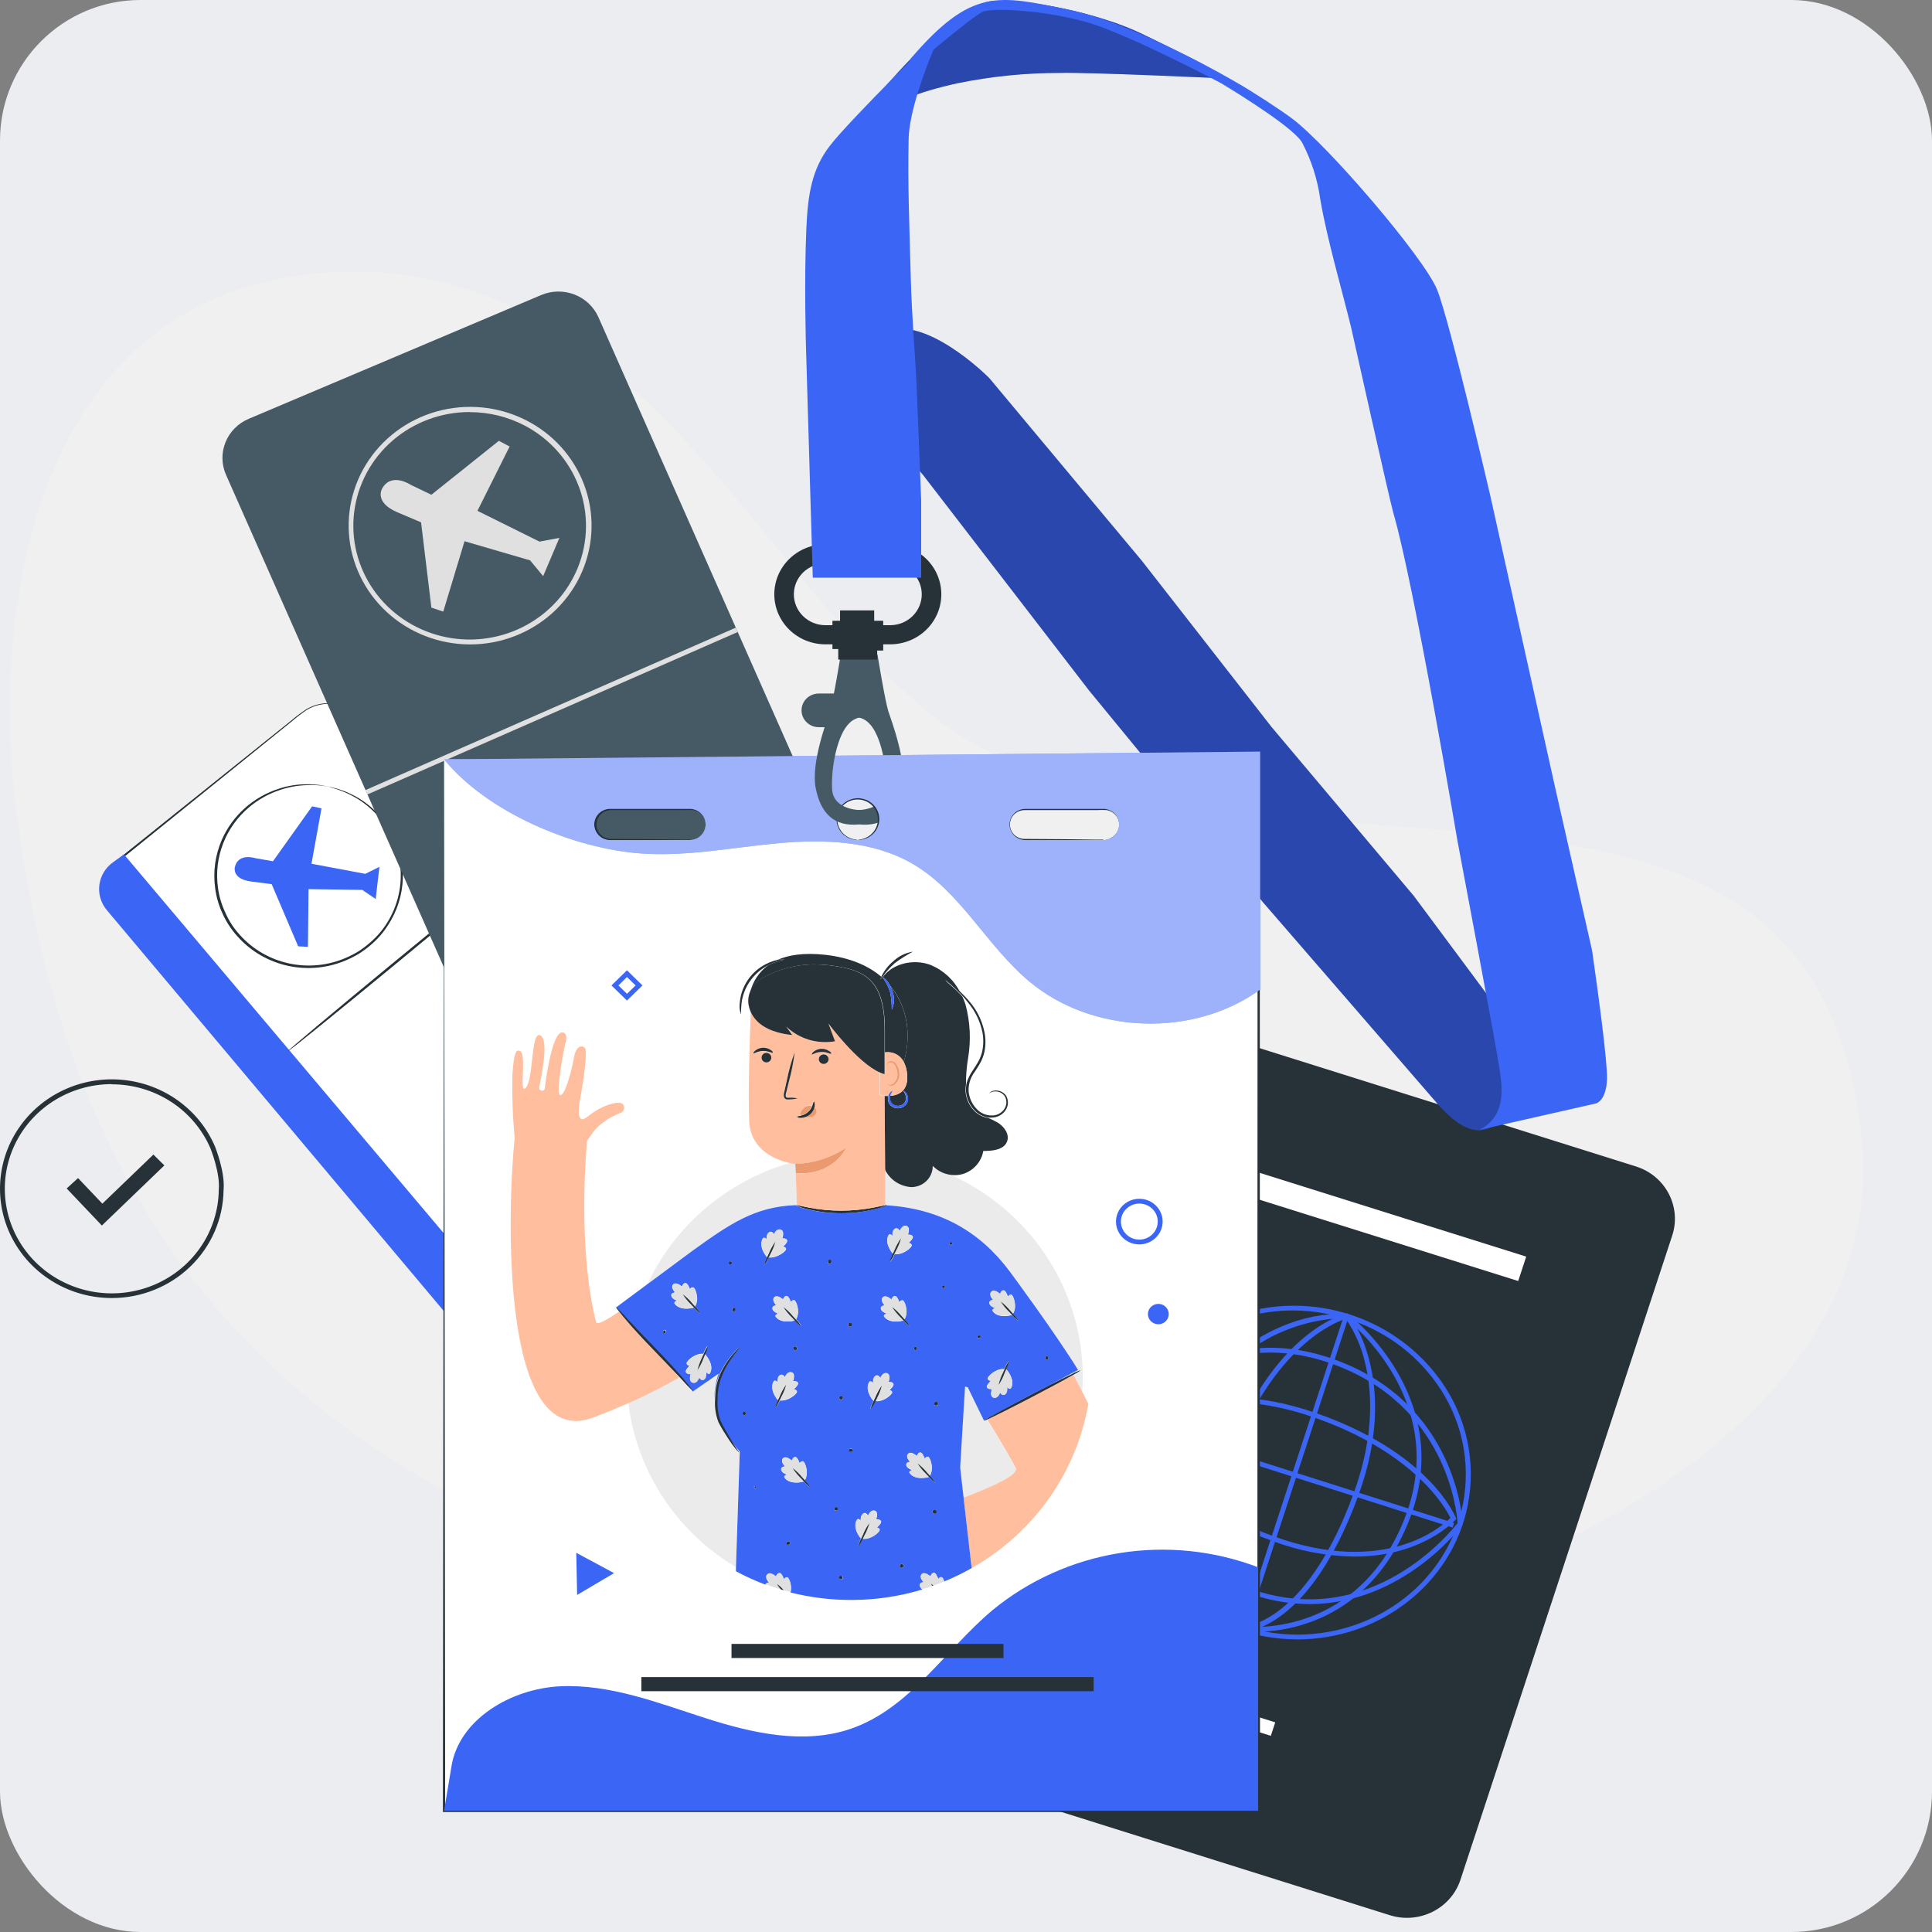 <svg width="220" height="220" viewBox="0 0 220 220" fill="none" xmlns="http://www.w3.org/2000/svg">
<rect x="0" y="0" width="220" height="220" fill="#808080" stroke="none"/>
<g clip-path="url(#clip0_246_9131)">
<rect width="220" height="220" rx="16" fill="#EBEDF0"/>
<path d="M1.899 92.666C8.108 140.472 32.523 174.513 104.201 187.592C144.052 194.844 216.72 171.616 211.943 129.196C206.62 82.098 156.435 101.825 115.059 86.639C90.298 77.557 77.09 28.134 36.928 31.058C5.134 33.367 -1.419 67.076 1.899 92.666Z" fill="#F0F0F0"/>
<path d="M12.729 147.811C10.425 147.81 8.164 147.198 6.188 146.04C4.212 144.882 2.594 143.221 1.507 141.235C0.42 139.248 -0.096 137.01 0.015 134.76C0.126 132.51 0.859 130.331 2.136 128.456C3.413 126.58 5.187 125.079 7.268 124.112C9.349 123.145 11.659 122.748 13.953 122.964C16.246 123.18 18.437 124 20.291 125.337C22.146 126.674 23.595 128.478 24.483 130.557C24.528 130.677 25.647 133.464 25.458 135.49C25.425 138.77 24.07 141.904 21.686 144.212C19.302 146.519 16.083 147.813 12.729 147.811ZM12.729 123.451C10.324 123.451 7.973 124.147 5.972 125.452C3.971 126.756 2.41 128.61 1.485 130.781C0.559 132.951 0.312 135.341 0.773 137.649C1.234 139.957 2.383 142.08 4.076 143.75C5.769 145.42 7.929 146.564 10.285 147.035C12.641 147.507 15.087 147.287 17.315 146.402C19.543 145.517 21.453 144.007 22.805 142.062C24.157 140.117 24.89 137.825 24.912 135.473C25.09 133.573 23.982 130.807 23.971 130.78C23.042 128.613 21.479 126.763 19.477 125.463C17.476 124.163 15.126 123.471 12.723 123.473L12.729 123.451Z" fill="#263238"/>
<path d="M11.599 139.552L7.59 135.332L8.887 134.151L11.655 137.064L17.468 131.472L18.715 132.708L11.599 139.552Z" fill="#263238"/>
<path d="M34.309 81.191L13.988 97.531C11.872 99.232 11.567 102.289 13.307 104.359L60.745 160.773C62.486 162.842 65.612 163.14 67.728 161.439L88.05 145.099C90.166 143.397 90.471 140.34 88.731 138.27L41.292 81.856C39.552 79.787 36.426 79.489 34.309 81.191Z" fill="white"/>
<path d="M41.294 81.869C41.255 81.835 41.218 81.799 41.182 81.76C41.11 81.695 41.015 81.581 40.871 81.45C40.084 80.724 39.075 80.271 37.999 80.162C36.923 80.053 35.841 80.293 34.918 80.846C34.351 81.232 33.806 81.65 33.287 82.098L14.044 97.648C13.272 98.284 12.722 99.139 12.47 100.094C12.217 101.049 12.275 102.057 12.635 102.979C12.895 103.616 13.272 104.201 13.749 104.705L19.456 111.478L32.023 126.424L60.849 160.689C61.164 161.052 61.527 161.373 61.929 161.642C62.341 161.897 62.787 162.094 63.254 162.23C64.192 162.49 65.188 162.465 66.111 162.159C67.018 161.806 67.843 161.278 68.538 160.607L70.816 158.778L79.747 151.596L84.107 148.095C84.825 147.512 85.543 146.941 86.256 146.369L87.319 145.509C87.677 145.237 88.021 144.948 88.35 144.643C88.963 144.022 89.392 143.249 89.588 142.407C89.785 141.566 89.741 140.687 89.463 139.868C89.328 139.467 89.141 139.084 88.906 138.73C88.661 138.392 88.35 138.055 88.088 137.722L86.417 135.735L62.909 107.721L47.079 88.822L42.786 83.677L41.672 82.332C41.422 82.027 41.305 81.869 41.305 81.869C41.305 81.869 41.439 82.016 41.695 82.316L42.808 83.639C43.8 84.815 45.264 86.536 47.14 88.752L63.043 107.596L86.601 135.566L88.272 137.554C88.55 137.891 88.828 138.212 89.101 138.583C89.356 138.954 89.56 139.357 89.708 139.781C90.002 140.647 90.049 141.576 89.842 142.466C89.636 143.357 89.186 144.175 88.539 144.833C88.206 145.147 87.856 145.443 87.492 145.721L86.428 146.57L84.279 148.302L79.925 151.803L70.983 158.995L68.705 160.83C68.316 161.13 67.959 161.446 67.542 161.74C67.131 162.037 66.674 162.269 66.189 162.426C65.211 162.753 64.154 162.779 63.16 162.502C62.664 162.361 62.191 162.152 61.757 161.881C61.328 161.595 60.94 161.255 60.604 160.868L31.8 126.566L19.233 111.598L13.554 104.841C13.06 104.32 12.67 103.715 12.401 103.055C12.149 102.402 12.039 101.705 12.078 101.008C12.117 100.333 12.297 99.673 12.607 99.069C12.918 98.465 13.351 97.929 13.882 97.496L33.215 82.011C33.746 81.562 34.304 81.144 34.885 80.759C35.566 80.361 36.334 80.126 37.126 80.075C37.918 80.024 38.711 80.157 39.44 80.465C39.984 80.696 40.48 81.023 40.904 81.428C41.042 81.569 41.172 81.716 41.294 81.869Z" fill="#263238"/>
<path d="M14.115 97.289L33.013 119.678L67.98 161.097L66.31 162.398C65.543 162.996 64.565 163.274 63.59 163.172C62.614 163.07 61.719 162.596 61.098 161.854L12.161 103.632C11.828 103.235 11.581 102.775 11.436 102.282C11.29 101.788 11.25 101.271 11.316 100.761C11.382 100.251 11.554 99.76 11.821 99.318C12.088 98.875 12.444 98.491 12.868 98.188L14.115 97.289Z" fill="#3B65F5"/>
<path d="M56.522 100.148C56.572 100.207 51.31 104.629 44.762 110.019C38.214 115.409 32.869 119.738 32.813 119.678C32.757 119.618 38.03 115.197 44.578 109.801C51.126 104.405 56.472 100.088 56.522 100.148Z" fill="#263238"/>
<path d="M42.976 106.746C46.954 102.54 46.691 95.978 42.39 92.088C38.089 88.199 31.378 88.456 27.401 92.662C23.423 96.868 23.686 103.43 27.987 107.319C32.288 111.209 38.999 110.952 42.976 106.746Z" fill="white"/>
<path d="M37.468 89.558C37.411 89.564 37.353 89.564 37.296 89.558L36.795 89.487C36.526 89.443 36.254 89.417 35.982 89.41C35.611 89.383 35.239 89.383 34.868 89.41C33.851 89.444 32.845 89.627 31.884 89.955C30.607 90.379 29.424 91.037 28.398 91.893C27.066 93.008 26.041 94.431 25.415 96.032C24.79 97.634 24.584 99.363 24.818 101.062C24.944 102.042 25.224 102.997 25.647 103.894C26.053 104.838 26.617 105.708 27.318 106.469C28.784 108.107 30.748 109.243 32.922 109.71C35.097 110.177 37.367 109.952 39.401 109.066C39.885 108.856 40.353 108.615 40.804 108.342C41.239 108.063 41.654 107.753 42.045 107.416C42.813 106.777 43.476 106.026 44.011 105.19C45.313 103.172 45.858 100.774 45.553 98.407C45.249 96.039 44.113 93.849 42.34 92.209C41.607 91.519 40.772 90.941 39.863 90.494C39.533 90.323 39.193 90.174 38.844 90.047C38.594 89.944 38.337 89.856 38.075 89.786L37.591 89.645C37.535 89.632 37.48 89.611 37.429 89.585C37.486 89.588 37.543 89.599 37.596 89.617L38.092 89.732C38.36 89.791 38.623 89.871 38.877 89.971C39.233 90.087 39.579 90.229 39.913 90.396C40.844 90.831 41.7 91.404 42.452 92.095C43.566 93.106 44.447 94.337 45.036 95.707C45.626 97.076 45.91 98.553 45.871 100.039C45.808 101.915 45.231 103.741 44.2 105.326C43.657 106.188 42.981 106.963 42.196 107.623C41.793 107.967 41.367 108.284 40.921 108.571C40.459 108.854 39.977 109.103 39.478 109.317C37.391 110.231 35.058 110.466 32.824 109.987C30.59 109.507 28.572 108.339 27.067 106.654C26.346 105.868 25.759 104.972 25.33 104.003C24.901 103.081 24.619 102.1 24.495 101.095C24.246 99.235 24.512 97.344 25.263 95.618C25.863 94.253 26.753 93.029 27.875 92.027C28.996 91.026 30.323 90.269 31.767 89.808C32.747 89.485 33.773 89.316 34.807 89.307C35.178 89.291 35.551 89.304 35.92 89.345C36.196 89.356 36.47 89.391 36.739 89.449L37.234 89.541L37.468 89.558Z" fill="#263238"/>
<path d="M26.743 98.748C26.743 98.748 26.376 100.104 28.614 100.382L30.936 100.681L33.954 107.759L35.067 107.819L35.134 101.247L41.259 101.334L42.779 102.374L43.208 98.71L41.593 99.505L35.468 98.356L36.61 92.051L35.541 91.817L31.086 98.073L29.059 97.719C29.059 97.719 27.116 97.082 26.743 98.748Z" fill="#3B65F5"/>
<path d="M68.142 36.116L107.063 124.067C107.322 124.651 107.461 125.28 107.471 125.917C107.481 126.553 107.363 127.186 107.123 127.778C106.883 128.37 106.526 128.911 106.072 129.368C105.619 129.825 105.077 130.19 104.479 130.442L71.171 144.539C70.573 144.792 69.931 144.928 69.279 144.938C68.628 144.948 67.981 144.832 67.376 144.598C66.77 144.363 66.218 144.014 65.75 143.571C65.283 143.127 64.909 142.598 64.651 142.013L25.736 54.068C25.214 52.887 25.194 51.553 25.678 50.357C26.162 49.161 27.113 48.203 28.319 47.692L61.628 33.595C62.834 33.087 64.197 33.066 65.418 33.539C66.639 34.012 67.619 34.938 68.142 36.116Z" fill="#455A64"/>
<path d="M53.453 73.381C49.959 73.361 46.602 72.049 44.056 69.708C41.511 67.367 39.966 64.17 39.732 60.761C39.498 57.351 40.593 53.981 42.797 51.329C45 48.676 48.148 46.938 51.609 46.463C55.069 45.987 58.585 46.811 61.45 48.767C64.316 50.723 66.317 53.668 67.053 57.008C67.789 60.349 67.204 63.838 65.417 66.774C63.63 69.71 60.772 71.876 57.418 72.836C56.131 73.206 54.795 73.389 53.453 73.381ZM53.498 46.919C50.267 46.915 47.147 48.066 44.723 50.154C42.3 52.243 40.74 55.126 40.338 58.26C39.936 61.395 40.719 64.565 42.54 67.174C44.361 69.783 47.095 71.652 50.226 72.428C53.358 73.204 56.671 72.835 59.544 71.389C62.416 69.944 64.649 67.522 65.823 64.579C66.997 61.636 67.03 58.374 65.917 55.409C64.804 52.443 62.621 49.978 59.779 48.476C57.848 47.462 55.69 46.93 53.498 46.93V46.919Z" fill="#E0E0E0"/>
<path d="M43.509 55.642C43.509 55.642 42.574 57.177 45.207 58.315L47.947 59.48L49.122 69.188L50.475 69.646L52.897 61.631L60.364 63.809L61.85 65.606L63.699 61.25L61.433 61.675L54.367 58.168L58.031 50.845L56.806 50.197L49.122 56.339L46.766 55.206C46.766 55.206 44.567 53.725 43.509 55.642Z" fill="#E0E0E0"/>
<path d="M83.777 71.474L41.605 89.972L41.833 90.469L84.005 71.97L83.777 71.474Z" fill="#E0E0E0"/>
<path d="M186.285 132.826L135.497 116.861C132.133 115.804 128.53 117.613 127.448 120.903L103.337 194.251C102.256 197.54 104.106 201.064 107.47 202.121L158.258 218.086C161.622 219.143 165.225 217.334 166.307 214.044L190.418 140.696C191.499 137.407 189.649 133.883 186.285 132.826Z" fill="#263238"/>
<path d="M147.732 186.682C146.424 186.679 145.119 186.555 143.835 186.312C133.016 184.259 125.878 174.23 127.916 163.961C128.401 161.499 129.391 159.159 130.827 157.081C132.262 155.004 134.113 153.232 136.268 151.874C140.691 149.08 146.048 148.067 151.217 149.047C156.386 150.028 160.968 152.925 164.002 157.133C165.481 159.182 166.521 161.501 167.06 163.953C167.599 166.404 167.625 168.937 167.137 171.399C165.339 180.421 157.053 186.682 147.732 186.682ZM147.254 149.222C143.456 149.218 139.741 150.298 136.563 152.331C134.47 153.65 132.671 155.369 131.276 157.386C129.881 159.402 128.918 161.674 128.445 164.065C126.462 174.039 133.406 183.78 143.924 185.773C145.178 186.014 146.454 186.137 147.732 186.138C156.792 186.138 164.843 180.061 166.58 171.295C167.052 168.907 167.026 166.451 166.502 164.073C165.979 161.696 164.97 159.446 163.535 157.46C160.601 153.351 156.137 150.531 151.101 149.603C149.834 149.355 148.546 149.228 147.254 149.222Z" fill="#3B65F5"/>
<path d="M149.125 182.658C146.833 182.65 144.56 182.258 142.404 181.499C127.877 176.511 128.4 161.565 128.406 161.418V161.331L128.461 161.266C128.551 161.151 137.526 149.744 151.753 154.732C165.979 159.719 166.553 173.353 166.558 173.489V173.582L166.502 173.658C166.43 173.794 159.787 182.658 149.125 182.658ZM128.957 161.527C128.957 162.73 129.024 176.332 142.588 180.987C156.151 185.642 165.2 174.453 165.973 173.424C165.901 172.232 164.782 159.899 151.541 155.249C138.3 150.599 129.714 160.601 128.957 161.527Z" fill="#3B65F5"/>
<path d="M154.252 177.252C151.061 177.206 147.903 176.607 144.926 175.482C129.397 169.896 128.606 162.376 128.578 162.061V161.903L128.712 161.816C128.79 161.761 136.869 156.414 149.753 160.868C162.638 165.322 165.645 172.498 165.767 172.803L165.828 172.956L165.717 173.081C165.661 173.135 161.959 177.252 154.252 177.252ZM129.157 162.175C129.369 163.264 131.184 169.961 145.115 174.97C157.822 179.538 164.242 173.783 165.16 172.852C164.642 171.763 161.129 165.393 149.57 161.38C137.871 157.34 130.276 161.494 129.157 162.175Z" fill="#3B65F5"/>
<path d="M128.942 161.779L128.77 162.296L165.418 173.948L165.59 173.43L128.942 161.779Z" fill="#3B65F5"/>
<path d="M142.944 185.827C142.5 185.834 142.055 185.812 141.614 185.762L141.508 185.729C141.38 185.653 128.762 178.107 134.019 164.228C137.059 156.191 142.148 152.636 145.884 151.073C148.235 150.047 150.788 149.539 153.362 149.587H153.446L153.512 149.636C153.641 149.728 166.018 159.235 160.406 173.255C157.477 180.573 152.527 183.6 148.891 184.825C146.978 185.476 144.969 185.815 142.944 185.827ZM141.747 185.228C142.677 185.321 154.626 186.208 159.888 173.059C165.15 159.91 154.208 150.893 153.24 150.126C152.126 150.082 139.977 150.044 134.537 164.418C129.609 177.448 140.895 184.684 141.747 185.228Z" fill="#3B65F5"/>
<path d="M141.552 185.773L141.468 185.686C141.402 185.621 134.898 178.717 139.581 166.134C144.987 151.596 152.944 149.674 153.301 149.598L153.468 149.56L153.579 149.69C153.635 149.761 159.498 157.03 154.693 170.255C149.124 185.501 141.992 185.768 141.686 185.773H141.552ZM153.245 150.175C152.064 150.545 144.96 153.246 140.099 166.319C137.71 172.738 138.322 177.573 139.263 180.475C139.781 182.194 140.636 183.797 141.78 185.196C142.732 185.082 149.119 183.829 154.141 170.048C156.608 163.297 156.201 158.206 155.428 155.13C155.017 153.359 154.278 151.678 153.245 150.169V150.175Z" fill="#3B65F5"/>
<path d="M153.053 149.747L141.391 185.395L141.921 185.56L153.583 149.912L153.053 149.747Z" fill="#3B65F5"/>
<path d="M145.215 196.127L134.009 192.604L133.504 194.139L144.711 197.661L145.215 196.127Z" fill="white"/>
<path d="M109.675 202.821C109.597 202.793 116.044 183.764 124.074 160.313C132.103 136.862 138.679 117.843 138.757 117.892C138.834 117.941 132.381 136.949 124.352 160.4C116.323 183.851 109.747 202.842 109.675 202.821Z" fill="#263238"/>
<path d="M173.793 143.093L139.533 132.324L138.62 135.103L172.88 145.872L173.793 143.093Z" fill="white"/>
<path d="M99.919 74.524C99.919 74.524 100.782 79.822 101.155 80.982C101.528 82.142 103.338 86.89 102.775 89.748C102.213 92.607 100.693 94.169 97.808 93.875L97.742 92.242C97.742 92.242 100.782 92.242 100.904 89.868C101.027 87.494 100.347 83.655 98.916 82.316C98.503 81.907 97.945 81.668 97.357 81.646V74.524H99.919Z" fill="#455A64"/>
<path d="M139.63 8.941C139.63 8.941 124.246 8.217 120.699 8.304C116.77 8.302 112.852 8.698 109.006 9.486C104.552 10.466 101.495 11.696 99.902 13.205L101.016 9.638C101.016 9.638 108.889 0.328 113.126 0.11C117.364 -0.108 125.059 1.525 129.742 3.709C134.424 5.892 139.63 8.941 139.63 8.941Z" fill="#3B65F5"/>
<path opacity="0.3" d="M139.63 8.941C139.63 8.941 124.246 8.217 120.699 8.304C116.77 8.302 112.852 8.698 109.006 9.486C104.552 10.466 101.495 11.696 99.902 13.205L101.016 9.638C101.016 9.638 108.889 0.328 113.126 0.11C117.364 -0.108 125.059 1.525 129.742 3.709C134.424 5.892 139.63 8.941 139.63 8.941Z" fill="black"/>
<path d="M172.732 117.816L160.995 102.026L144.781 82.773L130.031 63.869L112.659 43.064C112.659 43.064 105.092 35.36 100.231 37.93C99.379 38.853 98.936 40.069 99 41.311L99.68 47.926C99.635 47.464 105.17 54.161 105.17 54.161L124.012 78.624L143.857 102.788C143.857 102.788 161.463 123.103 163.083 124.987C164.703 126.871 167.254 129.746 169.882 128.314C170.864 127.786 171.621 126.933 172.017 125.908C172.413 124.882 172.422 123.753 172.042 122.722C171.502 121.29 172.732 117.816 172.732 117.816Z" fill="#3B65F5"/>
<path opacity="0.3" d="M172.732 117.816L160.995 102.026L144.781 82.773L130.031 63.869L112.659 43.064C112.659 43.064 105.092 35.36 100.231 37.93C99.379 38.853 98.936 40.069 99 41.311L99.68 47.926C99.635 47.464 105.17 54.161 105.17 54.161L124.012 78.624L143.857 102.788C143.857 102.788 161.463 123.103 163.083 124.987C164.703 126.871 167.254 129.746 169.882 128.314C170.864 127.786 171.621 126.933 172.017 125.908C172.413 124.882 172.422 123.753 172.042 122.722C171.502 121.29 172.732 117.816 172.732 117.816Z" fill="black"/>
<path d="M181.446 109.311C181.352 108.642 181.291 108.222 181.291 108.222L177.053 89.53L169.709 56.48C169.709 56.48 165.093 36.579 163.645 32.986C162.198 29.392 151.273 16.602 147.119 13.488C145.794 12.502 142.515 10.351 140.85 9.42C140.85 9.42 129.602 2.745 121.623 1.09C113.644 -0.565 110.637 -1.388 103.733 6.638L102.831 8.56C102.831 8.56 110.715 1.83 111.918 1.335C113.121 0.839 119.429 1.21 124.101 2.631C128.773 4.052 139.001 9.448 139.04 9.469C141.501 10.956 147.615 14.778 148.328 16.341C149.355 18.325 150.035 20.464 150.338 22.668C151.084 27.133 152.816 33.013 153.873 37.369C153.873 37.369 158.211 56.856 158.668 58.435C161.017 66.471 165.956 95.705 165.956 95.705C165.956 95.705 170.561 120.136 170.717 121.497C170.873 122.858 171.942 126.942 168.434 128.668L181.758 125.646C181.758 125.646 182.916 125.346 182.994 122.853C183.056 120.849 181.875 112.333 181.446 109.311Z" fill="#3B65F5"/>
<path d="M50.568 86.47V206.197H143.332V86.47H50.568ZM78.631 95.661H69.589C69.342 95.674 69.094 95.638 68.862 95.555C68.629 95.472 68.417 95.343 68.237 95.177C68.057 95.01 67.914 94.81 67.816 94.587C67.718 94.365 67.667 94.126 67.667 93.883C67.667 93.641 67.718 93.402 67.816 93.179C67.914 92.957 68.057 92.756 68.237 92.59C68.417 92.424 68.629 92.295 68.862 92.212C69.094 92.128 69.342 92.092 69.589 92.106H78.631C79.096 92.131 79.533 92.329 79.853 92.66C80.173 92.99 80.352 93.428 80.352 93.883C80.352 94.338 80.173 94.776 79.853 95.107C79.533 95.438 79.096 95.636 78.631 95.661ZM97.691 95.661C97.209 95.661 96.737 95.521 96.336 95.259C95.935 94.997 95.622 94.625 95.438 94.189C95.253 93.753 95.205 93.274 95.299 92.811C95.393 92.348 95.625 91.923 95.966 91.59C96.307 91.256 96.742 91.029 97.215 90.937C97.688 90.845 98.178 90.892 98.624 91.073C99.07 91.254 99.451 91.559 99.719 91.951C99.987 92.344 100.13 92.805 100.13 93.276C100.13 93.59 100.066 93.901 99.943 94.191C99.82 94.481 99.639 94.745 99.411 94.966C99.184 95.188 98.914 95.364 98.616 95.483C98.319 95.602 98.001 95.662 97.68 95.661H97.691ZM125.726 95.661H116.678C116.213 95.636 115.776 95.438 115.456 95.107C115.136 94.776 114.958 94.338 114.958 93.883C114.958 93.428 115.136 92.99 115.456 92.66C115.776 92.329 116.213 92.131 116.678 92.106H125.715C126.18 92.131 126.617 92.329 126.937 92.66C127.257 92.99 127.435 93.428 127.435 93.883C127.435 94.338 127.257 94.776 126.937 95.107C126.617 95.438 126.18 95.636 125.715 95.661H125.726Z" fill="white"/>
<path d="M125.716 95.661C126.093 95.617 126.453 95.48 126.762 95.264C127.031 95.066 127.234 94.796 127.348 94.487C127.462 94.177 127.481 93.843 127.404 93.523C127.327 93.203 127.156 92.912 126.912 92.686C126.669 92.459 126.363 92.307 126.033 92.247C125.662 92.225 125.29 92.225 124.919 92.247H122.419H116.679C116.45 92.247 116.223 92.292 116.013 92.381C115.802 92.47 115.613 92.6 115.456 92.763C115.3 92.927 115.179 93.12 115.102 93.331C115.025 93.542 114.993 93.766 115.008 93.99C115.033 94.412 115.224 94.809 115.542 95.097C115.86 95.384 116.279 95.54 116.712 95.531L121.395 95.563L124.558 95.607H125.415C125.516 95.601 125.617 95.61 125.716 95.634C125.617 95.654 125.516 95.663 125.415 95.661H124.558L121.395 95.705L116.712 95.737C116.222 95.743 115.748 95.57 115.381 95.253C115.187 95.085 115.029 94.88 114.916 94.651C114.804 94.423 114.739 94.175 114.725 93.921C114.712 93.668 114.75 93.414 114.838 93.175C114.926 92.937 115.061 92.717 115.237 92.53C115.42 92.334 115.642 92.177 115.891 92.07C116.139 91.962 116.407 91.906 116.679 91.904H122.419H124.919C125.304 91.892 125.689 91.905 126.072 91.942C126.437 92.015 126.774 92.189 127.041 92.443C127.272 92.657 127.444 92.924 127.541 93.22C127.638 93.516 127.658 93.831 127.598 94.137C127.509 94.594 127.241 95.001 126.852 95.269C126.611 95.436 126.332 95.541 126.039 95.574C125.938 95.624 125.828 95.654 125.716 95.661Z" fill="#263238"/>
<path d="M97.681 95.661C97.681 95.634 97.898 95.634 98.238 95.53C98.751 95.386 99.202 95.08 99.518 94.659C99.745 94.353 99.892 93.996 99.945 93.621C99.999 93.246 99.957 92.864 99.825 92.508C99.66 92.076 99.365 91.704 98.978 91.44C98.59 91.177 98.13 91.036 97.659 91.036C97.187 91.036 96.727 91.177 96.34 91.44C95.953 91.704 95.657 92.076 95.493 92.508C95.358 92.864 95.316 93.246 95.37 93.621C95.423 93.997 95.57 94.353 95.799 94.659C96.115 95.079 96.563 95.385 97.074 95.53C97.442 95.634 97.659 95.634 97.659 95.661C97.659 95.688 97.603 95.661 97.503 95.661C97.349 95.664 97.196 95.65 97.046 95.618C96.487 95.502 95.988 95.198 95.637 94.757C95.372 94.429 95.196 94.039 95.127 93.626C95.058 93.212 95.097 92.788 95.242 92.394C95.421 91.907 95.748 91.486 96.181 91.188C96.614 90.89 97.13 90.731 97.659 90.731C98.188 90.731 98.704 90.89 99.136 91.188C99.569 91.486 99.897 91.907 100.075 92.394C100.218 92.789 100.257 93.212 100.188 93.625C100.119 94.038 99.944 94.428 99.68 94.757C99.328 95.199 98.826 95.504 98.266 95.618C98.118 95.65 97.966 95.664 97.814 95.661C97.737 95.677 97.681 95.672 97.681 95.661Z" fill="#263238"/>
<path d="M78.632 95.661C79.009 95.617 79.369 95.48 79.678 95.264C79.878 95.114 80.042 94.923 80.159 94.706C80.276 94.488 80.344 94.248 80.357 94.002C80.37 93.756 80.329 93.51 80.236 93.282C80.143 93.053 80 92.847 79.818 92.677C79.578 92.456 79.279 92.306 78.955 92.247C78.584 92.225 78.212 92.225 77.841 92.247H75.335H69.6C69.371 92.247 69.144 92.292 68.934 92.381C68.724 92.47 68.535 92.6 68.378 92.763C68.221 92.927 68.101 93.12 68.024 93.331C67.947 93.542 67.915 93.766 67.93 93.99C67.954 94.411 68.145 94.807 68.462 95.095C68.778 95.382 69.196 95.538 69.628 95.531L74.316 95.563L77.474 95.607H78.331C78.432 95.6 78.534 95.609 78.632 95.634C78.533 95.655 78.432 95.664 78.331 95.661H77.474L74.316 95.705L69.628 95.737C69.138 95.743 68.664 95.57 68.297 95.253C68.103 95.085 67.945 94.88 67.832 94.651C67.72 94.423 67.655 94.175 67.641 93.921C67.628 93.668 67.666 93.414 67.754 93.175C67.842 92.937 67.977 92.717 68.153 92.53C68.337 92.335 68.561 92.178 68.81 92.07C69.059 91.963 69.328 91.906 69.6 91.904H75.335H77.841C78.226 91.892 78.611 91.905 78.994 91.942C79.359 92.016 79.695 92.19 79.963 92.443C80.192 92.658 80.362 92.926 80.46 93.221C80.557 93.517 80.577 93.831 80.519 94.137C80.428 94.595 80.159 95.001 79.768 95.269C79.528 95.437 79.248 95.542 78.955 95.574C78.854 95.624 78.744 95.654 78.632 95.661Z" fill="#263238"/>
<path d="M50.569 86.47L143.333 86.351H143.456V86.47C143.456 120.332 143.456 161.642 143.483 206.186V206.338H143.333H50.569H50.435V206.213C50.508 135.256 50.564 87.608 50.564 86.487C50.564 87.608 50.619 135.256 50.692 206.213L50.564 206.082H143.327L143.183 206.224C143.183 161.68 143.183 120.37 143.211 86.508L143.327 86.623L50.569 86.47Z" fill="#263238"/>
<path d="M129.742 141.703C129.216 141.704 128.702 141.552 128.265 141.268C127.827 140.983 127.486 140.578 127.284 140.103C127.082 139.629 127.029 139.106 127.13 138.602C127.232 138.098 127.485 137.635 127.856 137.271C128.227 136.907 128.7 136.659 129.216 136.559C129.731 136.458 130.266 136.509 130.751 136.705C131.237 136.902 131.652 137.235 131.944 137.662C132.236 138.089 132.392 138.592 132.392 139.105C132.391 139.793 132.111 140.452 131.614 140.938C131.118 141.425 130.445 141.7 129.742 141.703ZM129.742 137.053C129.326 137.052 128.92 137.171 128.574 137.396C128.228 137.621 127.958 137.941 127.798 138.316C127.639 138.691 127.596 139.104 127.677 139.503C127.757 139.901 127.956 140.267 128.25 140.555C128.543 140.843 128.917 141.039 129.324 141.118C129.732 141.198 130.154 141.158 130.538 141.002C130.922 140.847 131.25 140.584 131.481 140.246C131.712 139.909 131.835 139.512 131.835 139.105C131.835 138.562 131.615 138.041 131.222 137.656C130.83 137.271 130.297 137.054 129.742 137.053Z" fill="#3B65F5"/>
<path d="M131.902 150.796C132.557 150.796 133.088 150.276 133.088 149.636C133.088 148.995 132.557 148.476 131.902 148.476C131.247 148.476 130.716 148.995 130.716 149.636C130.716 150.276 131.247 150.796 131.902 150.796Z" fill="#3B65F5"/>
<path d="M71.394 113.934L69.629 112.213L71.394 110.487L73.159 112.213L71.394 113.934ZM70.42 112.213L71.394 113.166L72.374 112.213L71.394 111.255L70.42 112.213Z" fill="#3B65F5"/>
<path d="M65.619 176.822L67.774 177.976L69.923 179.136L67.819 180.377L65.719 181.619L65.669 179.223L65.619 176.822Z" fill="#3B65F5"/>
<path d="M112.113 161.718L112.035 161.761L110.17 158.004L109.869 157.939L109.312 167.152L109.702 170.566C112.787 169.406 115.888 168.034 115.649 167.261C115.521 166.852 114.073 164.413 112.397 161.669C112.281 161.733 112.155 161.779 112.024 161.805L112.113 161.718Z" fill="#EBEBEB"/>
<path d="M106.227 132.898C106.195 133.512 105.921 134.09 105.464 134.512C105.006 134.934 104.401 135.167 103.772 135.163C103.133 135.119 102.518 134.908 101.991 134.552C101.464 134.195 101.044 133.707 100.776 133.138V137.233C100.877 137.233 100.938 137.205 100.943 137.233C107.068 137.619 111.584 140.211 114.98 144.746C114.98 144.746 120.214 151.825 122.776 155.985L122.063 156.371C122.076 156.399 122.091 156.427 122.108 156.453C122.405 156.286 122.721 156.15 123.049 156.05C122.78 156.261 122.488 156.443 122.18 156.594C122.536 157.231 122.887 157.879 123.227 158.544C123.271 157.966 123.299 157.389 123.299 156.801C123.299 151.978 121.894 147.254 119.248 143.183C116.602 139.112 112.826 135.862 108.36 133.813C107.664 133.749 107.005 133.478 106.472 133.035L106.227 132.898Z" fill="#EBEBEB"/>
<path d="M90.592 137.21C90.592 137.21 90.648 137.21 90.743 137.21C90.698 135.773 90.62 133.807 90.587 132.958L90.559 132.533C90.349 132.507 90.141 132.471 89.935 132.424C86.384 133.464 83.102 135.233 80.306 137.614C77.511 139.994 75.268 142.931 73.727 146.227L78.966 142.345C83.203 139.307 86.01 137.401 90.592 137.21Z" fill="#EBEBEB"/>
<path d="M83.169 163.863C83.726 164.827 84.183 165.36 84.155 165.388C84.127 165.415 83.993 165.273 83.771 165.012C83.46 164.639 83.175 164.246 82.919 163.836C82.59 163.291 82.206 162.714 81.805 161.979C81.47 161.149 81.327 160.256 81.388 159.366C81.385 159.335 81.385 159.304 81.388 159.273C81.359 158.289 81.518 157.309 81.855 156.382L78.904 158.429C78.44 157.995 77.999 157.537 77.585 157.057L77.34 156.796C75.462 157.868 73.529 158.845 71.549 159.725C72.004 163.551 73.344 167.226 75.466 170.471C77.588 173.716 80.438 176.446 83.799 178.455L84.233 165.262C83.865 164.789 83.498 164.32 83.169 163.863Z" fill="#EBEBEB"/>
<path d="M123.934 159.856C123.712 159.404 123.483 158.952 123.249 158.511C122.91 157.846 122.559 157.199 122.203 156.562C121.239 157.106 119.558 158.021 117.631 159.023C115.259 160.264 113.227 161.282 112.42 161.642C114.09 164.364 115.543 166.825 115.671 167.233C115.911 168.007 112.809 169.379 109.725 170.538L110.643 178.564C110.805 178.466 110.972 178.379 111.139 178.281C114.498 176.287 117.38 173.609 119.588 170.43C121.795 167.251 123.278 163.645 123.934 159.856Z" fill="#FFBE9D"/>
<path d="M74.445 153.746C73.198 152.461 72.095 151.269 71.338 150.37C70.976 149.951 70.692 149.603 70.497 149.347C69.022 150.36 67.969 150.926 67.875 150.556C66.015 143.096 66.538 133.579 66.839 129.931C67.045 129.615 67.285 129.272 67.569 128.891C67.897 128.453 68.297 128.072 68.754 127.763C69.304 127.353 69.909 127.02 70.553 126.773C71.165 126.604 71.266 125.809 70.731 125.618C70.197 125.428 68.504 125.852 66.934 127.137C65.364 128.422 66.004 125.368 66.216 124.257C66.427 123.146 66.923 119.662 66.622 119.357C66.177 118.878 65.558 119.259 65.369 120.375C65.18 121.491 64.384 124.818 63.788 124.693C63.192 124.567 64.345 118.905 64.345 118.905C64.345 118.905 64.796 117.729 64.111 117.565C62.869 117.266 62.09 123.37 62.028 123.952C61.989 124.355 61.332 124.246 61.399 123.816C61.466 123.386 62.697 118.181 61.438 117.87C60.469 117.625 60.748 122.885 59.879 123.86C59.01 124.834 60.091 119.841 59.155 119.651C58.81 119.58 58.537 119.569 58.342 122.504C58.298 124.866 58.385 127.229 58.604 129.582C57.78 137.63 56.9 165.42 67.552 161.418C68.977 160.873 70.308 160.329 71.561 159.785C73.541 158.905 75.474 157.927 77.352 156.855C76.589 155.968 75.575 154.917 74.445 153.746Z" fill="#FFBE9D"/>
<path d="M104.741 180.557C104.663 180.176 105.181 180.165 105.181 180.165C105.181 180.165 104.624 179.62 104.941 179.261C105.259 178.902 105.944 179.501 105.944 179.501C105.944 179.501 106.083 179.081 106.35 179.098C106.617 179.114 106.84 179.806 106.84 179.806C106.84 179.806 107.013 179.517 107.241 179.599C107.325 179.599 107.436 179.816 107.525 180.083C108.597 179.643 109.638 179.135 110.643 178.564L109.724 170.528L109.335 167.114L109.891 157.901L110.192 157.966L112.041 161.761L112.119 161.718C112.514 161.435 114.758 160.21 117.497 158.772L119.457 157.759L122.063 156.371L122.759 155.995C120.22 151.857 114.964 144.757 114.964 144.757C111.567 140.222 107.057 137.63 100.927 137.243C100.46 137.466 99.966 137.629 99.457 137.728C98.239 138.018 96.991 138.164 95.737 138.163C94.484 138.16 93.236 138.012 92.018 137.722C91.507 137.628 91.012 137.463 90.548 137.232C85.965 137.423 83.159 139.329 78.922 142.378L73.682 146.26L70.13 148.895C70.597 149.325 71.038 149.781 71.45 150.262C72.246 151.122 73.365 152.287 74.612 153.572C75.859 154.857 76.956 156.05 77.719 156.948C78.098 157.395 78.398 157.765 78.593 158.037C78.709 158.165 78.806 158.308 78.883 158.462L81.834 156.415C81.497 157.342 81.338 158.322 81.366 159.306C81.37 158.881 81.406 158.457 81.472 158.037C81.551 157.616 81.667 157.203 81.817 156.801C82.085 156.131 82.436 155.497 82.864 154.912C83.149 154.519 83.46 154.144 83.794 153.79C83.909 153.654 84.042 153.533 84.189 153.431C84.228 153.463 83.71 154.019 83.037 155.026C82.641 155.609 82.317 156.236 82.073 156.894C81.783 157.7 81.64 158.549 81.65 159.404C81.595 160.255 81.722 161.108 82.023 161.908C82.368 162.6 82.753 163.242 83.048 163.765L83.126 163.896C83.454 164.353 83.822 164.821 84.239 165.295L83.805 178.488V178.923C84.883 179.502 85.999 180.01 87.146 180.443C87.224 180.225 87.575 180.214 87.575 180.214C87.575 180.214 87.018 179.669 87.335 179.305C87.653 178.94 88.337 179.544 88.337 179.544C88.337 179.544 88.477 179.13 88.744 179.141C89.011 179.152 89.234 179.855 89.234 179.855C89.234 179.855 89.406 179.566 89.635 179.642C89.863 179.718 90.192 180.579 90.002 181.336C92.252 181.903 94.566 182.19 96.89 182.19H97.096C99.783 182.178 102.453 181.776 105.019 180.998C104.946 180.946 104.883 180.88 104.835 180.805C104.787 180.729 104.755 180.645 104.741 180.557ZM106.411 172.39C106.351 172.39 106.293 172.366 106.25 172.324C106.207 172.282 106.183 172.226 106.183 172.166C106.183 172.107 106.207 172.05 106.25 172.009C106.293 171.967 106.351 171.943 106.411 171.943C106.462 171.954 106.508 171.981 106.541 172.02C106.573 172.059 106.592 172.108 106.592 172.159C106.593 172.21 106.576 172.259 106.544 172.299C106.512 172.339 106.467 172.367 106.417 172.379L106.411 172.39ZM111.506 152.396H111.417C111.381 152.39 111.349 152.371 111.326 152.344C111.303 152.316 111.29 152.282 111.29 152.247C111.29 152.211 111.303 152.177 111.326 152.149C111.349 152.122 111.381 152.103 111.417 152.097H111.506C111.718 152.059 111.718 152.402 111.512 152.385L111.506 152.396ZM115.081 158.108C115.081 158.108 114.914 158.239 114.674 157.939C114.674 157.939 114.758 158.554 114.435 158.783C114.112 159.012 113.878 158.554 113.878 158.554C113.878 158.554 113.633 159.284 113.138 159.153C112.642 159.023 112.937 158.168 112.937 158.168C112.937 158.168 112.492 158.217 112.38 157.977C112.269 157.738 112.826 157.242 112.826 157.242C112.826 157.242 112.492 157.209 112.464 156.975C112.436 156.741 113.41 155.805 114.368 155.886C114.493 155.557 114.66 155.244 114.864 154.955C114.804 155.288 114.697 155.61 114.546 155.914C114.73 156.055 115.66 157.209 115.086 158.097L115.081 158.108ZM119.196 154.841C119.145 154.833 119.098 154.807 119.065 154.769C119.032 154.731 119.013 154.682 119.013 154.631C119.013 154.581 119.032 154.532 119.065 154.494C119.098 154.455 119.145 154.43 119.196 154.422C119.247 154.429 119.293 154.454 119.327 154.492C119.361 154.53 119.38 154.579 119.381 154.629C119.382 154.68 119.364 154.729 119.331 154.767C119.298 154.806 119.252 154.832 119.201 154.841H119.196ZM112.865 147.115C113.199 146.734 113.861 147.354 113.861 147.354C113.861 147.354 114.006 146.941 114.268 146.951C114.53 146.962 114.763 147.665 114.763 147.665C114.763 147.665 114.93 147.376 115.164 147.452C115.398 147.529 115.855 148.797 115.348 149.603C115.6 149.85 115.817 150.128 115.994 150.431C115.712 150.235 115.46 150.002 115.242 149.739C115.053 149.821 113.572 150.158 113.015 149.265C113.015 149.265 112.965 149.064 113.344 148.977C113.344 148.977 112.742 148.792 112.664 148.432C112.586 148.073 113.11 148.046 113.11 148.046C113.11 148.046 112.531 147.49 112.865 147.115ZM108.271 141.436C108.315 141.436 108.358 141.453 108.389 141.484C108.421 141.514 108.438 141.556 108.438 141.599C108.438 141.642 108.421 141.684 108.389 141.715C108.358 141.745 108.315 141.763 108.271 141.763C108.225 141.763 108.181 141.745 108.149 141.713C108.117 141.681 108.098 141.638 108.098 141.594C108.098 141.549 108.117 141.506 108.149 141.474C108.181 141.443 108.225 141.425 108.271 141.425V141.436ZM107.436 146.374C107.48 146.374 107.523 146.391 107.554 146.422C107.585 146.453 107.603 146.494 107.603 146.538C107.603 146.581 107.585 146.622 107.554 146.653C107.523 146.684 107.48 146.701 107.436 146.701C107.39 146.701 107.346 146.683 107.314 146.652C107.281 146.62 107.263 146.577 107.263 146.532C107.263 146.487 107.281 146.444 107.314 146.413C107.346 146.381 107.39 146.363 107.436 146.363V146.374ZM106.762 159.698C106.885 159.818 106.807 160.09 106.606 160.068H106.556C106.512 160.065 106.47 160.047 106.439 160.015C106.408 159.984 106.39 159.943 106.389 159.899V159.856C106.356 159.638 106.64 159.562 106.762 159.687V159.698ZM104.245 153.344C104.294 153.351 104.337 153.376 104.369 153.412C104.4 153.449 104.418 153.495 104.418 153.542C104.418 153.59 104.4 153.636 104.369 153.673C104.337 153.709 104.294 153.733 104.245 153.741C104.197 153.733 104.154 153.709 104.122 153.673C104.09 153.636 104.073 153.59 104.073 153.542C104.073 153.495 104.09 153.449 104.122 153.412C104.154 153.376 104.197 153.351 104.245 153.344ZM101.244 140.581C101.244 140.581 101.411 140.456 101.645 140.761C101.645 140.761 101.578 140.145 101.907 139.928C102.235 139.71 102.464 140.178 102.464 140.178C102.464 140.178 102.731 139.454 103.226 139.606C103.722 139.759 103.388 140.597 103.388 140.597C103.388 140.597 103.839 140.565 103.945 140.804C104.051 141.044 103.471 141.523 103.471 141.523C103.471 141.523 103.811 141.567 103.828 141.806C103.844 142.046 102.837 142.944 101.879 142.802C101.746 143.128 101.57 143.436 101.356 143.717C101.425 143.386 101.543 143.067 101.706 142.77C101.523 142.617 100.632 141.436 101.244 140.581ZM96.929 164.985H97.013C97.047 164.994 97.077 165.014 97.099 165.041C97.12 165.069 97.132 165.102 97.132 165.137C97.132 165.172 97.12 165.206 97.099 165.233C97.077 165.261 97.047 165.281 97.013 165.29H96.929C96.902 165.301 96.872 165.305 96.843 165.302C96.814 165.3 96.786 165.29 96.761 165.274C96.737 165.258 96.717 165.237 96.703 165.211C96.689 165.186 96.682 165.158 96.682 165.129C96.682 165.1 96.689 165.072 96.703 165.047C96.717 165.021 96.737 165 96.761 164.984C96.786 164.968 96.814 164.958 96.843 164.956C96.872 164.953 96.902 164.957 96.929 164.968V164.985ZM96.578 150.888V150.795C96.586 150.748 96.611 150.706 96.648 150.675C96.685 150.644 96.733 150.627 96.781 150.627C96.83 150.627 96.877 150.644 96.915 150.675C96.952 150.706 96.977 150.748 96.985 150.795V150.888C97.007 151.139 96.55 151.139 96.578 150.872V150.888ZM95.771 179.441C95.807 179.442 95.842 179.452 95.872 179.471C95.903 179.489 95.929 179.514 95.946 179.545C95.964 179.575 95.974 179.61 95.974 179.645C95.975 179.68 95.966 179.715 95.949 179.746V179.778C95.933 179.804 95.911 179.826 95.884 179.841C95.857 179.856 95.827 179.863 95.796 179.863C95.765 179.863 95.735 179.856 95.708 179.841C95.681 179.826 95.659 179.804 95.643 179.778L95.615 179.746C95.594 179.716 95.582 179.681 95.58 179.646C95.577 179.61 95.584 179.574 95.6 179.542C95.615 179.509 95.639 179.481 95.669 179.461C95.699 179.44 95.734 179.428 95.771 179.424V179.441ZM95.771 158.963C95.828 158.963 95.884 158.985 95.924 159.025C95.965 159.065 95.988 159.119 95.988 159.175C95.988 159.231 95.965 159.285 95.924 159.325C95.884 159.365 95.828 159.387 95.771 159.387C95.711 159.387 95.654 159.364 95.611 159.323C95.569 159.281 95.545 159.225 95.545 159.167C95.545 159.108 95.569 159.052 95.611 159.011C95.654 158.97 95.711 158.946 95.771 158.946V158.963ZM95.403 171.856C95.403 172.096 95.008 172.096 95.019 171.856V171.813C95.019 171.763 95.039 171.716 95.075 171.682C95.11 171.647 95.158 171.627 95.208 171.627C95.259 171.627 95.307 171.647 95.342 171.682C95.378 171.716 95.398 171.763 95.398 171.813L95.403 171.856ZM94.663 143.69C94.67 143.718 94.67 143.747 94.664 143.775C94.658 143.804 94.645 143.83 94.627 143.853C94.609 143.876 94.585 143.894 94.559 143.907C94.532 143.919 94.503 143.926 94.473 143.926C94.444 143.926 94.415 143.919 94.388 143.907C94.362 143.894 94.338 143.876 94.32 143.853C94.302 143.83 94.289 143.804 94.283 143.775C94.277 143.747 94.277 143.718 94.284 143.69V143.646C94.296 143.609 94.32 143.575 94.353 143.552C94.385 143.528 94.425 143.516 94.465 143.516C94.506 143.516 94.545 143.528 94.578 143.552C94.61 143.575 94.634 143.609 94.646 143.646L94.663 143.69ZM85.999 169.248C86.026 169.254 86.051 169.269 86.068 169.29C86.086 169.311 86.095 169.338 86.095 169.365C86.095 169.392 86.086 169.419 86.068 169.44C86.051 169.462 86.026 169.476 85.999 169.482C85.965 169.482 85.932 169.469 85.908 169.445C85.884 169.422 85.871 169.39 85.871 169.357C85.871 169.324 85.884 169.292 85.908 169.268C85.932 169.245 85.965 169.232 85.999 169.232V169.248ZM84.568 160.939L84.596 160.858C84.605 160.825 84.624 160.797 84.651 160.777C84.679 160.756 84.712 160.745 84.746 160.745C84.78 160.745 84.813 160.756 84.841 160.777C84.868 160.797 84.887 160.825 84.896 160.858L84.924 160.939C85.03 161.217 84.462 161.211 84.568 160.923V160.939ZM83.365 149.069V149.031C83.382 149.004 83.406 148.982 83.434 148.966C83.462 148.951 83.494 148.943 83.527 148.943C83.559 148.943 83.591 148.951 83.619 148.966C83.647 148.982 83.671 149.004 83.688 149.031V149.069C83.9 149.429 83.187 149.429 83.365 149.053V149.069ZM83.17 143.625C83.219 143.625 83.266 143.644 83.3 143.677C83.335 143.711 83.354 143.757 83.354 143.804C83.354 143.852 83.335 143.898 83.3 143.931C83.266 143.965 83.219 143.984 83.17 143.984C83.128 143.977 83.089 143.955 83.061 143.923C83.034 143.89 83.018 143.849 83.018 143.807C83.018 143.765 83.034 143.724 83.061 143.692C83.089 143.659 83.128 143.637 83.17 143.63V143.625ZM75.67 151.792C75.626 151.784 75.586 151.762 75.558 151.729C75.529 151.695 75.513 151.653 75.513 151.609C75.513 151.566 75.529 151.524 75.558 151.49C75.586 151.457 75.626 151.435 75.67 151.427C75.724 151.427 75.776 151.448 75.814 151.485C75.852 151.523 75.873 151.573 75.873 151.626C75.873 151.679 75.852 151.729 75.814 151.766C75.776 151.804 75.724 151.825 75.67 151.825V151.792ZM76.784 148.394C76.784 148.394 76.739 148.193 77.112 148.106C77.112 148.106 76.511 147.921 76.433 147.561C76.355 147.202 76.878 147.169 76.878 147.169C76.878 147.169 76.322 146.625 76.639 146.265C76.956 145.906 77.636 146.505 77.636 146.505C77.636 146.505 77.78 146.086 78.042 146.102C78.304 146.118 78.538 146.81 78.538 146.81C78.538 146.81 78.705 146.521 78.939 146.603C79.172 146.685 79.629 147.948 79.122 148.754C79.373 148.999 79.59 149.275 79.768 149.576C79.485 149.382 79.232 149.149 79.016 148.884C78.844 148.977 77.379 149.293 76.8 148.427L76.784 148.394ZM80.787 156.376C80.787 156.376 80.62 156.507 80.381 156.208C80.381 156.208 80.464 156.823 80.147 157.052C79.829 157.28 79.59 156.823 79.59 156.823C79.59 156.823 79.351 157.553 78.85 157.422C78.348 157.291 78.649 156.431 78.649 156.431C78.649 156.431 78.204 156.485 78.092 156.246C77.981 156.006 78.543 155.505 78.543 155.505C78.543 155.505 78.204 155.478 78.176 155.244C78.148 155.01 79.122 154.068 80.086 154.155C80.205 153.823 80.372 153.51 80.581 153.224C80.517 153.556 80.409 153.878 80.258 154.182C80.448 154.367 81.383 155.516 80.804 156.409L80.787 156.376ZM87.541 143.189C87.408 143.516 87.23 143.823 87.012 144.104C87.088 143.774 87.208 143.456 87.369 143.156C87.218 143.02 86.327 141.839 86.934 140.978C86.934 140.978 87.107 140.853 87.335 141.158C87.335 141.158 87.274 140.543 87.603 140.325C87.931 140.107 88.159 140.57 88.159 140.57C88.159 140.57 88.427 139.851 88.916 140.026C89.406 140.2 89.084 141.022 89.084 141.022C89.084 141.022 89.535 140.984 89.64 141.229C89.746 141.474 89.167 141.948 89.167 141.948C89.167 141.948 89.501 141.991 89.518 142.231C89.535 142.47 88.488 143.303 87.541 143.189ZM88.393 148.634C88.393 148.634 87.836 148.089 88.154 147.725C88.471 147.36 89.156 147.964 89.156 147.964C89.156 147.964 89.301 147.55 89.562 147.561C89.824 147.572 90.052 148.269 90.052 148.269C90.052 148.269 90.225 147.981 90.453 148.062C90.682 148.144 91.149 149.407 90.643 150.213C90.895 150.456 91.111 150.732 91.283 151.035C91.003 150.839 90.751 150.608 90.531 150.349C90.347 150.431 88.861 150.763 88.304 149.875C88.304 149.875 88.254 149.674 88.633 149.587C88.633 149.587 88.026 149.402 87.953 149.042C87.881 148.683 88.382 148.645 88.382 148.645L88.393 148.634ZM90.437 153.67L90.386 153.583C90.258 153.371 90.615 153.186 90.709 153.393L90.748 153.491C90.826 153.703 90.548 153.883 90.425 153.681L90.437 153.67ZM88.248 160.367C88.324 160.038 88.444 159.719 88.605 159.42C88.454 159.284 87.564 158.102 88.17 157.242C88.17 157.242 88.343 157.117 88.571 157.427C88.571 157.427 88.51 156.807 88.839 156.589C89.167 156.371 89.395 156.839 89.395 156.839C89.395 156.839 89.663 156.115 90.153 156.268C90.643 156.42 90.32 157.258 90.32 157.258C90.32 157.258 90.771 157.226 90.876 157.465C90.982 157.705 90.403 158.19 90.403 158.19C90.403 158.19 90.737 158.228 90.76 158.467C90.782 158.707 89.768 159.605 88.811 159.469C88.665 159.798 88.472 160.104 88.237 160.378L88.248 160.367ZM89.858 175.858L89.763 175.891C89.568 175.967 89.468 175.678 89.629 175.58L89.713 175.526C89.924 175.395 90.103 175.771 89.846 175.869L89.858 175.858ZM89.301 168.208C89.301 168.208 89.251 168.007 89.629 167.919C89.629 167.919 89.028 167.734 88.95 167.375C88.872 167.016 89.39 166.983 89.39 166.983C89.39 166.983 88.833 166.438 89.15 166.074C89.468 165.709 90.153 166.319 90.153 166.319C90.153 166.319 90.297 165.899 90.559 165.916C90.821 165.932 91.049 166.624 91.049 166.624C91.049 166.624 91.222 166.335 91.45 166.411C91.678 166.487 92.146 167.756 91.639 168.562C91.893 168.806 92.109 169.085 92.28 169.39C92.001 169.19 91.748 168.958 91.528 168.698C91.355 168.774 89.891 169.112 89.312 168.219L89.301 168.208ZM100.181 174.197C100.181 174.426 99.19 175.335 98.232 175.199C98.103 175.527 97.925 175.833 97.703 176.108C97.779 175.781 97.898 175.464 98.059 175.167C97.909 175.025 97.018 173.843 97.625 172.989C97.625 172.989 97.798 172.869 98.026 173.174C98.026 173.174 97.965 172.558 98.293 172.341C98.622 172.123 98.85 172.586 98.85 172.586C98.85 172.586 99.117 171.862 99.607 172.014C100.097 172.166 99.774 173.005 99.774 173.005C99.774 173.005 100.225 172.972 100.331 173.212C100.437 173.451 99.858 173.936 99.858 173.936C99.858 173.936 100.17 173.985 100.192 174.225L100.181 174.197ZM101.606 158.549C101.606 158.772 100.615 159.687 99.663 159.551C99.517 159.876 99.33 160.181 99.106 160.46C99.175 160.129 99.293 159.81 99.457 159.513C99.306 159.377 98.416 158.195 99.028 157.335C99.028 157.335 99.201 157.209 99.429 157.52C99.429 157.52 99.362 156.899 99.696 156.687C100.03 156.474 100.253 156.932 100.253 156.932C100.253 156.932 100.526 156.208 101.016 156.387C101.506 156.567 101.183 157.378 101.183 157.378C101.183 157.378 101.628 157.346 101.74 157.585C101.851 157.825 101.266 158.309 101.266 158.309C101.266 158.309 101.589 158.32 101.606 158.549ZM100.648 149.875C100.648 149.875 100.598 149.674 100.977 149.587C100.977 149.587 100.376 149.402 100.298 149.042C100.22 148.683 100.743 148.656 100.743 148.656C100.743 148.656 100.186 148.111 100.504 147.746C100.821 147.382 101.5 147.986 101.5 147.986C101.5 147.986 101.645 147.572 101.907 147.583C102.169 147.594 102.397 148.291 102.397 148.291C102.397 148.291 102.569 148.002 102.798 148.084C103.026 148.166 103.494 149.429 102.987 150.235C103.24 150.477 103.455 150.754 103.627 151.057C103.349 150.861 103.098 150.631 102.881 150.371C102.692 150.442 101.227 150.774 100.648 149.886V149.875ZM102.67 178.515C102.612 178.515 102.557 178.493 102.516 178.453C102.475 178.413 102.452 178.359 102.452 178.303C102.452 178.246 102.475 178.192 102.516 178.153C102.557 178.113 102.612 178.09 102.67 178.09C102.729 178.09 102.785 178.113 102.827 178.154C102.869 178.195 102.892 178.25 102.892 178.308C102.892 178.366 102.869 178.421 102.827 178.462C102.785 178.503 102.729 178.526 102.67 178.526V178.515ZM103.549 167.691C103.549 167.691 103.499 167.489 103.878 167.402C103.878 167.402 103.271 167.217 103.199 166.858C103.126 166.498 103.638 166.471 103.638 166.471C103.638 166.471 103.082 165.927 103.399 165.562C103.716 165.197 104.396 165.801 104.396 165.801C104.396 165.801 104.54 165.382 104.808 165.399C105.075 165.415 105.298 166.106 105.298 166.106C105.298 166.106 105.465 165.818 105.699 165.899C105.933 165.981 106.389 167.244 105.882 168.05C106.133 168.296 106.351 168.572 106.528 168.872C106.245 168.678 105.992 168.445 105.777 168.181C105.587 168.257 104.128 168.589 103.549 167.702V167.691Z" fill="#3B65F5"/>
<path d="M79.033 148.895L78.694 148.541C78.331 148.192 78.013 147.801 77.747 147.376C78.16 147.679 78.534 148.03 78.861 148.422L79.167 148.765C79.674 147.959 79.2 146.685 78.983 146.614C78.766 146.543 78.582 146.821 78.582 146.821C78.582 146.821 78.354 146.124 78.087 146.113C77.82 146.102 77.68 146.516 77.68 146.516C77.68 146.516 77.018 145.89 76.684 146.276C76.35 146.663 76.923 147.18 76.923 147.18C76.923 147.18 76.405 147.18 76.478 147.572C76.55 147.964 77.157 148.117 77.157 148.117C76.784 148.204 76.828 148.405 76.828 148.405C77.38 149.293 78.844 148.977 79.033 148.895Z" fill="#E0E0E0"/>
<path d="M77.746 147.376C78.011 147.801 78.329 148.192 78.693 148.541L79.032 148.895C79.248 149.16 79.501 149.393 79.784 149.587C79.606 149.286 79.389 149.01 79.138 148.764L78.832 148.421C78.514 148.032 78.15 147.681 77.746 147.376Z" fill="#263238"/>
<path d="M88.621 149.598C88.243 149.685 88.293 149.886 88.293 149.886C88.85 150.774 90.336 150.431 90.52 150.36L90.186 150.001C89.822 149.651 89.502 149.26 89.234 148.835C89.647 149.139 90.021 149.49 90.347 149.881L90.659 150.224C91.166 149.418 90.693 148.144 90.47 148.073C90.247 148.002 90.069 148.28 90.069 148.28C90.069 148.28 89.841 147.589 89.579 147.572C89.317 147.556 89.173 147.975 89.173 147.975C89.173 147.975 88.504 147.354 88.17 147.736C87.836 148.117 88.41 148.645 88.41 148.645C88.41 148.645 87.892 148.645 87.97 149.031C88.048 149.418 88.621 149.598 88.621 149.598Z" fill="#E0E0E0"/>
<path d="M89.211 148.835C89.48 149.26 89.799 149.651 90.163 150.001L90.497 150.36C90.717 150.619 90.969 150.85 91.249 151.046C91.077 150.743 90.861 150.467 90.609 150.224L90.297 149.881C89.979 149.491 89.614 149.14 89.211 148.835Z" fill="#263238"/>
<path d="M102.542 150.001C102.18 149.649 101.861 149.258 101.59 148.835C102.002 149.14 102.376 149.491 102.704 149.881L103.01 150.224C103.516 149.418 103.043 148.144 102.82 148.073C102.598 148.002 102.42 148.28 102.42 148.28C102.42 148.28 102.197 147.589 101.93 147.572C101.662 147.556 101.523 147.975 101.523 147.975C101.523 147.975 100.861 147.354 100.526 147.736C100.192 148.117 100.766 148.645 100.766 148.645C100.766 148.645 100.242 148.645 100.32 149.031C100.398 149.418 101 149.576 101 149.576C100.621 149.663 100.671 149.865 100.671 149.865C101.228 150.752 102.715 150.409 102.898 150.338L102.542 150.001Z" fill="#E0E0E0"/>
<path d="M101.59 148.835C101.861 149.258 102.18 149.649 102.542 150.001L102.882 150.36C103.098 150.62 103.349 150.85 103.628 151.046C103.456 150.743 103.24 150.467 102.987 150.224L102.681 149.881C102.36 149.492 101.994 149.141 101.59 148.835Z" fill="#263238"/>
<path d="M105.776 168.17L105.442 167.816C105.078 167.466 104.759 167.075 104.49 166.651C104.892 166.957 105.256 167.308 105.576 167.696L105.882 168.039C106.389 167.233 105.921 165.959 105.698 165.889C105.476 165.818 105.298 166.095 105.298 166.095C105.298 166.095 105.069 165.404 104.808 165.388C104.546 165.371 104.396 165.791 104.396 165.791C104.396 165.791 103.733 165.164 103.399 165.551C103.065 165.938 103.638 166.46 103.638 166.46C103.638 166.46 103.12 166.46 103.198 166.847C103.276 167.233 103.878 167.391 103.878 167.391C103.499 167.478 103.549 167.68 103.549 167.68C104.128 168.589 105.587 168.257 105.776 168.17Z" fill="#E0E0E0"/>
<path d="M104.49 166.651C104.759 167.075 105.078 167.466 105.442 167.816L105.776 168.17C105.992 168.435 106.245 168.667 106.528 168.861C106.35 168.561 106.133 168.285 105.882 168.039L105.576 167.696C105.256 167.308 104.892 166.957 104.49 166.651Z" fill="#263238"/>
<path d="M89.684 179.609C89.456 179.533 89.283 179.822 89.283 179.822C89.283 179.822 89.055 179.125 88.793 179.108C88.532 179.092 88.387 179.511 88.387 179.511C88.387 179.511 87.719 178.891 87.385 179.272C87.05 179.653 87.624 180.181 87.624 180.181C87.624 180.181 87.273 180.181 87.195 180.41C87.752 180.622 88.353 180.818 88.944 180.998C88.755 180.815 88.597 180.603 88.476 180.372C88.764 180.574 89.023 180.814 89.244 181.085L90.052 181.303C90.219 180.546 89.868 179.669 89.684 179.609Z" fill="#E0E0E0"/>
<path d="M88.477 180.372C88.597 180.603 88.755 180.815 88.944 180.998L89.245 181.085C89.023 180.814 88.765 180.574 88.477 180.372Z" fill="#263238"/>
<path d="M114.573 155.924C114.518 156.066 114.451 156.213 114.384 156.371C114.214 156.841 113.987 157.291 113.71 157.71C113.818 157.221 113.988 156.748 114.217 156.3L114.395 155.897C113.437 155.794 112.463 156.736 112.491 156.986C112.519 157.236 112.853 157.253 112.853 157.253C112.853 157.253 112.296 157.748 112.407 157.988C112.519 158.227 112.964 158.178 112.964 158.178C112.964 158.178 112.669 159.028 113.165 159.164C113.66 159.3 113.905 158.565 113.905 158.565C113.905 158.565 114.133 159.022 114.462 158.794C114.79 158.565 114.701 157.95 114.701 157.95C114.941 158.249 115.108 158.119 115.108 158.119C115.659 157.209 114.729 156.055 114.573 155.924Z" fill="#E0E0E0"/>
<path d="M113.711 157.71C113.988 157.291 114.214 156.842 114.385 156.371C114.451 156.213 114.518 156.066 114.574 155.925C114.724 155.621 114.831 155.299 114.891 154.966C114.687 155.255 114.521 155.568 114.396 155.897L114.218 156.3C113.989 156.748 113.819 157.222 113.711 157.71Z" fill="#263238"/>
<path d="M80.302 154.237C80.247 154.378 80.186 154.525 80.113 154.683C79.945 155.155 79.719 155.605 79.439 156.022C79.553 155.535 79.723 155.062 79.946 154.612C80.007 154.471 80.069 154.335 80.13 154.209C79.166 154.1 78.198 155.048 78.22 155.298C78.242 155.549 78.587 155.56 78.587 155.56C78.587 155.56 78.031 156.061 78.136 156.3C78.242 156.54 78.693 156.485 78.693 156.485C78.693 156.485 78.398 157.34 78.894 157.476C79.389 157.612 79.634 156.877 79.634 156.877C79.634 156.877 79.862 157.335 80.191 157.106C80.519 156.877 80.425 156.262 80.425 156.262C80.664 156.562 80.831 156.431 80.831 156.431C81.383 155.516 80.447 154.367 80.302 154.237Z" fill="#E0E0E0"/>
<path d="M79.428 156.023C79.707 155.605 79.934 155.155 80.102 154.683C80.174 154.525 80.235 154.378 80.291 154.237C80.441 153.933 80.55 153.61 80.614 153.278C80.405 153.564 80.238 153.878 80.118 154.209C80.057 154.335 79.996 154.471 79.934 154.612C79.712 155.062 79.542 155.535 79.428 156.023Z" fill="#263238"/>
<path d="M112.658 148.4C112.736 148.781 113.338 148.944 113.338 148.944C112.959 149.031 113.009 149.233 113.009 149.233C113.566 150.126 115.053 149.777 115.236 149.707C115.125 149.592 115.014 149.478 114.897 149.347C114.535 148.996 114.215 148.605 113.945 148.182C114.358 148.485 114.732 148.836 115.058 149.228L115.364 149.571C115.871 148.765 115.398 147.496 115.181 147.42C114.963 147.344 114.78 147.632 114.78 147.632C114.78 147.632 114.551 146.935 114.284 146.919C114.017 146.903 113.878 147.322 113.878 147.322C113.878 147.322 113.215 146.701 112.881 147.082C112.547 147.463 113.12 147.992 113.12 147.992C113.12 147.992 112.597 148.019 112.658 148.4Z" fill="#E0E0E0"/>
<path d="M113.95 148.204C114.221 148.626 114.541 149.017 114.902 149.369C115.019 149.499 115.131 149.614 115.242 149.728C115.459 149.991 115.712 150.224 115.994 150.42C115.817 150.117 115.6 149.839 115.348 149.592L115.042 149.249C114.722 148.859 114.356 148.508 113.95 148.204Z" fill="#263238"/>
<path d="M91.539 168.693L91.205 168.333C90.843 167.982 90.524 167.591 90.253 167.168C90.657 167.474 91.022 167.827 91.339 168.219C91.45 168.333 91.55 168.448 91.65 168.557C92.157 167.751 91.684 166.482 91.461 166.406C91.239 166.33 91.06 166.618 91.06 166.618C91.06 166.618 90.838 165.921 90.57 165.91C90.303 165.899 90.164 166.313 90.164 166.313C90.164 166.313 89.501 165.687 89.162 166.068C88.822 166.449 89.401 166.978 89.401 166.978C89.401 166.978 88.883 166.978 88.961 167.37C89.039 167.762 89.64 167.914 89.64 167.914C89.262 168.001 89.312 168.203 89.312 168.203C89.891 169.112 91.355 168.774 91.539 168.693Z" fill="#E0E0E0"/>
<path d="M90.252 167.168C90.523 167.591 90.842 167.982 91.204 168.333L91.538 168.693C91.759 168.952 92.011 169.185 92.29 169.384C92.119 169.079 91.903 168.8 91.65 168.556C91.549 168.448 91.449 168.333 91.338 168.219C91.021 167.827 90.656 167.474 90.252 167.168Z" fill="#263238"/>
<path d="M107.24 179.598C107.012 179.517 106.84 179.805 106.84 179.805C106.84 179.805 106.611 179.108 106.35 179.097C106.088 179.086 105.943 179.5 105.943 179.5C105.943 179.5 105.275 178.874 104.941 179.261C104.607 179.647 105.18 180.165 105.18 180.165C105.18 180.165 104.662 180.165 104.74 180.557C104.791 180.728 104.909 180.873 105.069 180.96C105.442 180.845 105.809 180.72 106.183 180.595C106.077 180.459 106.021 180.371 106.038 180.361C106.054 180.35 106.149 180.42 106.294 180.557C106.713 180.408 107.125 180.25 107.53 180.083C107.435 179.816 107.324 179.626 107.24 179.598Z" fill="#E0E0E0"/>
<path d="M106.177 180.595L106.288 180.557C106.144 180.42 106.049 180.344 106.032 180.361C106.016 180.377 106.071 180.459 106.177 180.595Z" fill="#263238"/>
<path d="M90.715 158.467C90.715 158.228 90.358 158.189 90.358 158.189C90.358 158.189 90.915 157.71 90.831 157.465C90.748 157.22 90.275 157.258 90.275 157.258C90.275 157.258 90.603 156.414 90.108 156.267C89.612 156.12 89.35 156.839 89.35 156.839C89.35 156.839 89.139 156.376 88.793 156.589C88.448 156.801 88.526 157.427 88.526 157.427C88.298 157.117 88.125 157.242 88.125 157.242C87.518 158.113 88.409 159.295 88.56 159.42C88.621 159.284 88.688 159.137 88.766 158.979C88.951 158.515 89.192 158.075 89.484 157.667C89.36 158.151 89.172 158.617 88.927 159.055L88.732 159.458C89.723 159.605 90.731 158.69 90.715 158.467Z" fill="#E0E0E0"/>
<path d="M89.517 157.678C89.225 158.086 88.984 158.526 88.799 158.99C88.721 159.148 88.654 159.295 88.593 159.431C88.432 159.73 88.312 160.049 88.236 160.378C88.456 160.101 88.633 159.795 88.765 159.469L88.96 159.066C89.206 158.628 89.393 158.162 89.517 157.678Z" fill="#263238"/>
<path d="M100.308 173.25C100.219 173.01 99.751 173.043 99.751 173.043C99.751 173.043 100.08 172.199 99.584 172.052C99.089 171.905 98.827 172.624 98.827 172.624C98.827 172.624 98.615 172.161 98.27 172.379C97.925 172.597 98.003 173.212 98.003 173.212C97.775 172.907 97.602 173.027 97.602 173.027C96.995 173.898 97.886 175.079 98.036 175.205C98.097 175.063 98.164 174.916 98.242 174.758C98.425 174.292 98.669 173.851 98.966 173.446C98.837 173.929 98.65 174.395 98.409 174.834C98.343 174.976 98.281 175.107 98.214 175.237C99.172 175.373 100.18 174.464 100.163 174.235C100.147 174.007 99.807 173.958 99.807 173.958C99.807 173.958 100.397 173.468 100.308 173.25Z" fill="#E0E0E0"/>
<path d="M99 173.435C98.703 173.841 98.459 174.282 98.276 174.747C98.198 174.905 98.132 175.052 98.07 175.194C97.909 175.491 97.79 175.808 97.714 176.136C97.936 175.86 98.115 175.554 98.243 175.226C98.31 175.096 98.371 174.965 98.438 174.823C98.68 174.384 98.869 173.918 99 173.435Z" fill="#263238"/>
<path d="M89.473 142.214C89.473 141.975 89.122 141.931 89.122 141.931C89.122 141.931 89.679 141.457 89.595 141.212C89.512 140.967 89.038 141.006 89.038 141.006C89.038 141.006 89.367 140.162 88.871 140.009C88.376 139.857 88.114 140.554 88.114 140.554C88.114 140.554 87.902 140.091 87.557 140.309C87.212 140.526 87.29 141.142 87.29 141.142C87.062 140.837 86.889 140.962 86.889 140.962C86.282 141.833 87.173 143.015 87.323 143.14C87.386 142.998 87.453 142.851 87.524 142.699C87.712 142.235 87.955 141.795 88.248 141.387C88.122 141.87 87.935 142.337 87.691 142.775L87.496 143.173C88.487 143.303 89.489 142.416 89.473 142.214Z" fill="#E0E0E0"/>
<path d="M88.282 141.403C87.989 141.812 87.746 142.252 87.558 142.716C87.487 142.868 87.42 143.015 87.357 143.157C87.197 143.456 87.077 143.774 87.001 144.104C87.218 143.824 87.396 143.516 87.53 143.189L87.725 142.792C87.969 142.354 88.156 141.887 88.282 141.403Z" fill="#263238"/>
<path d="M101.723 157.558C101.634 157.318 101.166 157.351 101.166 157.351C101.166 157.351 101.489 156.507 100.999 156.36C100.509 156.213 100.236 156.904 100.236 156.904C100.236 156.904 100.03 156.442 99.68 156.659C99.329 156.877 99.412 157.492 99.412 157.492C99.184 157.182 99.011 157.307 99.011 157.307C98.399 158.178 99.29 159.36 99.44 159.485C99.507 159.349 99.574 159.202 99.646 159.044C99.835 158.581 100.077 158.14 100.37 157.732C100.24 158.214 100.053 158.68 99.813 159.12L99.618 159.523C100.57 159.659 101.578 158.745 101.562 158.521C101.545 158.298 101.205 158.244 101.205 158.244C101.205 158.244 101.818 157.803 101.723 157.558Z" fill="#E0E0E0"/>
<path d="M100.414 157.77C100.122 158.178 99.879 158.619 99.691 159.082C99.618 159.24 99.551 159.387 99.485 159.523C99.321 159.821 99.203 160.14 99.134 160.471C99.358 160.192 99.545 159.886 99.691 159.561L99.885 159.158C100.115 158.717 100.293 158.251 100.414 157.77Z" fill="#263238"/>
<path d="M101.673 142.759L101.879 142.318C102.064 141.853 102.308 141.413 102.603 141.006C102.473 141.488 102.287 141.954 102.046 142.394C101.979 142.536 101.918 142.666 101.851 142.792C102.809 142.933 103.816 142.018 103.8 141.795C103.783 141.572 103.443 141.512 103.443 141.512C103.443 141.512 104 141.038 103.917 140.793C103.833 140.548 103.36 140.586 103.36 140.586C103.36 140.586 103.688 139.743 103.198 139.596C102.708 139.449 102.436 140.167 102.436 140.167C102.436 140.167 102.224 139.699 101.879 139.917C101.534 140.135 101.617 140.75 101.617 140.75C101.383 140.445 101.216 140.57 101.216 140.57C100.632 141.436 101.522 142.617 101.673 142.759Z" fill="#E0E0E0"/>
<path d="M102.603 141C102.308 141.407 102.065 141.848 101.879 142.312L101.673 142.753C101.51 143.051 101.391 143.37 101.322 143.701C101.537 143.419 101.713 143.112 101.846 142.786C101.912 142.661 101.974 142.53 102.041 142.388C102.283 141.949 102.472 141.483 102.603 141Z" fill="#263238"/>
<path d="M100.804 137.233C100.57 137.276 100.102 137.385 99.456 137.51C97.03 137.978 94.533 137.978 92.106 137.51C91.444 137.385 90.993 137.271 90.742 137.227C90.647 137.227 90.597 137.227 90.592 137.227C91.055 137.458 91.55 137.623 92.062 137.717C93.279 138.007 94.528 138.155 95.781 138.158C97.034 138.159 98.283 138.013 99.501 137.723C100.01 137.624 100.504 137.461 100.971 137.238C100.971 137.238 100.904 137.211 100.804 137.233Z" fill="#263238"/>
<path d="M123.071 156.022C122.743 156.123 122.427 156.258 122.13 156.425C121.484 156.736 120.548 157.199 119.451 157.759L117.491 158.772C114.752 160.21 112.48 161.435 112.113 161.718L112.046 161.778C112.177 161.752 112.303 161.706 112.419 161.642C113.226 161.282 115.259 160.264 117.631 159.023C119.557 158.021 121.239 157.111 122.202 156.562C122.51 156.412 122.801 156.232 123.071 156.022Z" fill="#263238"/>
<path d="M74.444 153.746C75.558 154.917 76.588 155.968 77.362 156.795L77.607 157.057C78.021 157.537 78.462 157.995 78.927 158.429C78.848 158.275 78.749 158.132 78.631 158.004C78.436 157.743 78.136 157.373 77.757 156.915C76.994 156.017 75.892 154.83 74.65 153.539C73.409 152.249 72.284 151.089 71.488 150.229C71.076 149.748 70.635 149.292 70.168 148.862C70.242 149.016 70.338 149.159 70.452 149.287L70.491 149.336C70.686 149.592 70.97 149.94 71.332 150.36C72.094 151.269 73.197 152.461 74.444 153.746Z" fill="#263238"/>
<path d="M81.823 161.979C82.207 162.714 82.591 163.308 82.936 163.836C83.193 164.246 83.477 164.639 83.788 165.012C84.011 165.273 84.156 165.398 84.172 165.387C84.189 165.377 83.755 164.843 83.187 163.863L83.109 163.732C82.814 163.188 82.429 162.567 82.084 161.876C81.783 161.075 81.656 160.222 81.711 159.371C81.701 158.516 81.844 157.667 82.134 156.861C82.378 156.203 82.701 155.576 83.098 154.993C83.771 153.986 84.289 153.431 84.25 153.398C84.103 153.5 83.97 153.621 83.855 153.757C83.521 154.111 83.21 154.486 82.925 154.879C82.497 155.464 82.146 156.099 81.878 156.768C81.728 157.17 81.612 157.584 81.533 158.004C81.466 158.424 81.431 158.848 81.427 159.273C81.424 159.304 81.424 159.335 81.427 159.365C81.359 160.255 81.495 161.147 81.823 161.979Z" fill="#263238"/>
<path d="M94.29 143.63V143.673C94.283 143.702 94.282 143.731 94.289 143.759C94.295 143.787 94.308 143.814 94.326 143.836C94.344 143.859 94.367 143.877 94.394 143.89C94.42 143.903 94.45 143.909 94.479 143.909C94.509 143.909 94.538 143.903 94.564 143.89C94.591 143.877 94.614 143.859 94.632 143.836C94.651 143.814 94.663 143.787 94.669 143.759C94.676 143.731 94.675 143.702 94.668 143.673V143.63C94.668 143.581 94.648 143.534 94.613 143.499C94.577 143.464 94.529 143.445 94.479 143.445C94.429 143.445 94.381 143.464 94.345 143.499C94.31 143.534 94.29 143.581 94.29 143.63Z" fill="#263238"/>
<path d="M83.17 143.989C83.219 143.989 83.266 143.97 83.3 143.937C83.335 143.903 83.354 143.857 83.354 143.81C83.354 143.762 83.335 143.716 83.3 143.683C83.266 143.649 83.219 143.63 83.17 143.63C83.121 143.63 83.075 143.649 83.04 143.683C83.006 143.716 82.986 143.762 82.986 143.81C82.986 143.857 83.006 143.903 83.04 143.937C83.075 143.97 83.121 143.989 83.17 143.989Z" fill="#263238"/>
<path d="M83.722 149.053V149.015C83.705 148.988 83.681 148.965 83.653 148.95C83.625 148.934 83.593 148.926 83.561 148.926C83.528 148.926 83.496 148.934 83.468 148.95C83.44 148.965 83.416 148.988 83.399 149.015V149.053C83.187 149.429 83.9 149.429 83.722 149.053Z" fill="#263238"/>
<path d="M75.67 151.471C75.626 151.478 75.586 151.501 75.557 151.534C75.528 151.567 75.513 151.609 75.513 151.653C75.513 151.697 75.528 151.739 75.557 151.772C75.586 151.806 75.626 151.828 75.67 151.836C75.714 151.828 75.753 151.806 75.782 151.772C75.811 151.739 75.827 151.697 75.827 151.653C75.827 151.609 75.811 151.567 75.782 151.534C75.753 151.501 75.714 151.478 75.67 151.471Z" fill="#263238"/>
<path d="M97.006 150.872V150.779C96.998 150.732 96.973 150.689 96.936 150.659C96.899 150.628 96.852 150.611 96.803 150.611C96.754 150.611 96.707 150.628 96.67 150.659C96.632 150.689 96.608 150.732 96.6 150.779V150.872C96.549 151.139 97.006 151.139 97.006 150.872Z" fill="#263238"/>
<path d="M84.596 160.841L84.568 160.923C84.462 161.211 85.03 161.217 84.924 160.923L84.896 160.841C84.887 160.809 84.868 160.78 84.841 160.76C84.813 160.74 84.78 160.729 84.746 160.729C84.712 160.729 84.679 160.74 84.651 160.76C84.624 160.78 84.605 160.809 84.596 160.841Z" fill="#263238"/>
<path d="M90.375 153.594L90.425 153.681C90.548 153.882 90.826 153.681 90.737 153.501L90.698 153.403C90.603 153.196 90.247 153.381 90.375 153.594Z" fill="#263238"/>
<path d="M95.77 159.371C95.828 159.371 95.883 159.349 95.923 159.309C95.964 159.269 95.987 159.215 95.987 159.159C95.987 159.102 95.964 159.048 95.923 159.008C95.883 158.969 95.828 158.946 95.77 158.946C95.712 158.946 95.657 158.969 95.616 159.008C95.576 159.048 95.553 159.102 95.553 159.159C95.553 159.215 95.576 159.269 95.616 159.309C95.657 159.349 95.712 159.371 95.77 159.371Z" fill="#263238"/>
<path d="M104.245 153.741C104.293 153.733 104.336 153.709 104.368 153.673C104.399 153.636 104.417 153.59 104.417 153.542C104.417 153.495 104.399 153.449 104.368 153.412C104.336 153.376 104.293 153.352 104.245 153.344C104.196 153.352 104.153 153.376 104.121 153.412C104.09 153.449 104.072 153.495 104.072 153.542C104.072 153.59 104.09 153.636 104.121 153.673C104.153 153.709 104.196 153.733 104.245 153.741Z" fill="#263238"/>
<path d="M106.555 160.052H106.605C106.806 160.052 106.884 159.801 106.761 159.681C106.639 159.562 106.355 159.638 106.383 159.834V159.877C106.383 159.923 106.401 159.966 106.433 159.999C106.465 160.031 106.509 160.05 106.555 160.052Z" fill="#263238"/>
<path d="M111.422 152.08C111.387 152.087 111.355 152.106 111.332 152.133C111.309 152.16 111.296 152.195 111.296 152.23C111.296 152.266 111.309 152.3 111.332 152.327C111.355 152.355 111.387 152.373 111.422 152.38H111.512C111.718 152.38 111.718 152.053 111.512 152.069L111.422 152.08Z" fill="#263238"/>
<path d="M107.436 146.69C107.48 146.69 107.522 146.673 107.554 146.642C107.585 146.612 107.603 146.57 107.603 146.527C107.603 146.483 107.585 146.442 107.554 146.411C107.522 146.38 107.48 146.363 107.436 146.363C107.391 146.363 107.349 146.38 107.317 146.411C107.286 146.442 107.269 146.483 107.269 146.527C107.269 146.57 107.286 146.612 107.317 146.642C107.349 146.673 107.391 146.69 107.436 146.69Z" fill="#263238"/>
<path d="M108.271 141.751C108.315 141.751 108.357 141.734 108.389 141.704C108.42 141.673 108.438 141.631 108.438 141.588C108.438 141.545 108.42 141.503 108.389 141.473C108.357 141.442 108.315 141.425 108.271 141.425C108.226 141.425 108.184 141.442 108.152 141.473C108.121 141.503 108.104 141.545 108.104 141.588C108.104 141.631 108.121 141.673 108.152 141.704C108.184 141.734 108.226 141.751 108.271 141.751Z" fill="#263238"/>
<path d="M119.201 154.422C119.15 154.43 119.104 154.455 119.07 154.494C119.037 154.532 119.019 154.581 119.019 154.631C119.019 154.682 119.037 154.731 119.07 154.769C119.104 154.808 119.15 154.833 119.201 154.841C119.252 154.833 119.298 154.808 119.332 154.769C119.365 154.731 119.384 154.682 119.384 154.631C119.384 154.581 119.365 154.532 119.332 154.494C119.298 154.455 119.252 154.43 119.201 154.422Z" fill="#263238"/>
<path d="M96.928 165.306H97.012C97.046 165.297 97.077 165.277 97.098 165.249C97.12 165.222 97.132 165.188 97.132 165.153C97.132 165.119 97.12 165.085 97.098 165.057C97.077 165.03 97.046 165.01 97.012 165.001H96.928C96.901 164.986 96.871 164.979 96.84 164.979C96.809 164.979 96.778 164.988 96.752 165.003C96.725 165.019 96.703 165.04 96.688 165.067C96.672 165.093 96.664 165.123 96.664 165.153C96.664 165.184 96.672 165.213 96.688 165.24C96.703 165.266 96.725 165.288 96.752 165.303C96.778 165.319 96.809 165.327 96.84 165.327C96.871 165.328 96.901 165.32 96.928 165.306Z" fill="#263238"/>
<path d="M85.999 169.466C86.026 169.46 86.051 169.445 86.068 169.424C86.086 169.402 86.095 169.376 86.095 169.349C86.095 169.321 86.086 169.295 86.068 169.273C86.051 169.252 86.026 169.237 85.999 169.231C85.972 169.237 85.947 169.252 85.93 169.273C85.912 169.295 85.902 169.321 85.902 169.349C85.902 169.376 85.912 169.402 85.93 169.424C85.947 169.445 85.972 169.46 85.999 169.466Z" fill="#263238"/>
<path d="M89.701 175.537L89.618 175.591C89.456 175.689 89.556 175.978 89.751 175.902L89.846 175.869C90.102 175.771 89.924 175.395 89.701 175.537Z" fill="#263238"/>
<path d="M95.024 171.796V171.84C95.024 172.079 95.425 172.079 95.409 171.84V171.796C95.409 171.746 95.388 171.699 95.352 171.663C95.316 171.628 95.267 171.608 95.216 171.608C95.166 171.608 95.117 171.628 95.081 171.663C95.045 171.699 95.024 171.746 95.024 171.796Z" fill="#263238"/>
<path d="M95.587 179.729L95.615 179.762C95.631 179.788 95.653 179.81 95.68 179.824C95.707 179.839 95.737 179.847 95.768 179.847C95.799 179.847 95.829 179.839 95.856 179.824C95.883 179.81 95.905 179.788 95.921 179.762V179.729C95.938 179.699 95.947 179.664 95.946 179.629C95.945 179.594 95.936 179.56 95.917 179.53C95.899 179.5 95.873 179.475 95.842 179.458C95.811 179.441 95.776 179.432 95.74 179.432C95.704 179.432 95.669 179.441 95.638 179.458C95.607 179.475 95.581 179.5 95.563 179.53C95.545 179.56 95.535 179.594 95.534 179.629C95.534 179.664 95.542 179.699 95.559 179.729H95.587Z" fill="#263238"/>
<path d="M102.669 178.101C102.612 178.101 102.556 178.123 102.516 178.163C102.475 178.203 102.452 178.257 102.452 178.313C102.452 178.37 102.475 178.424 102.516 178.464C102.556 178.503 102.612 178.526 102.669 178.526C102.727 178.526 102.782 178.503 102.823 178.464C102.864 178.424 102.886 178.37 102.886 178.313C102.886 178.257 102.864 178.203 102.823 178.163C102.782 178.123 102.727 178.101 102.669 178.101Z" fill="#263238"/>
<path d="M106.417 171.932C106.356 171.932 106.298 171.956 106.255 171.998C106.213 172.039 106.188 172.096 106.188 172.155C106.188 172.215 106.213 172.271 106.255 172.313C106.298 172.355 106.356 172.379 106.417 172.379C106.477 172.379 106.535 172.355 106.578 172.313C106.621 172.271 106.645 172.215 106.645 172.155C106.645 172.096 106.621 172.039 106.578 171.998C106.535 171.956 106.477 171.932 106.417 171.932Z" fill="#263238"/>
<path d="M100.559 111.32C100.586 111.277 101.026 111.603 101.366 112.24C103.521 114.832 103.727 118.301 102.908 120.914C103.124 121.345 103.254 121.813 103.293 122.292C103.482 124.224 102.324 124.72 101.366 124.791C101.353 124.826 101.344 124.863 101.338 124.9C101.307 125.14 101.369 125.382 101.511 125.58C101.598 125.693 101.712 125.783 101.843 125.843C101.974 125.902 102.118 125.93 102.262 125.923C102.408 125.926 102.551 125.894 102.681 125.83C102.811 125.767 102.923 125.674 103.009 125.558C103.141 125.355 103.195 125.111 103.159 124.872C103.106 124.644 103.01 124.428 102.875 124.235C102.875 124.203 103.22 124.333 103.359 124.834C103.398 124.98 103.406 125.131 103.384 125.28C103.362 125.428 103.31 125.571 103.231 125.7C103.123 125.853 102.98 125.979 102.812 126.067C102.644 126.155 102.457 126.202 102.267 126.204C102.077 126.207 101.888 126.165 101.718 126.082C101.548 125.999 101.4 125.877 101.288 125.727C101.206 125.601 101.15 125.46 101.124 125.312C101.098 125.164 101.103 125.013 101.138 124.867V124.802C100.995 124.813 100.852 124.813 100.709 124.802L100.759 133.154C101.027 133.723 101.446 134.211 101.973 134.568C102.5 134.924 103.116 135.135 103.755 135.179C104.383 135.183 104.989 134.95 105.446 134.528C105.904 134.106 106.177 133.528 106.21 132.914C106.21 132.865 106.21 132.816 106.21 132.762C106.296 132.854 106.389 132.94 106.489 133.018C107.021 133.461 107.68 133.733 108.376 133.796C108.799 133.842 109.227 133.805 109.635 133.688C110.233 133.503 110.767 133.16 111.179 132.697C111.591 132.233 111.863 131.668 111.968 131.063C113.014 131.063 114.317 130.949 114.679 129.974C114.98 129.174 114.362 128.303 113.627 127.84C113.269 127.633 112.897 127.451 112.513 127.295C111.909 127.209 111.352 126.923 110.937 126.484C110.371 125.9 110.023 125.146 109.952 124.344C109.931 124.068 109.946 123.79 109.996 123.517C109.989 122.497 110.071 121.479 110.241 120.473C110.58 118.444 110.478 116.368 109.941 114.38C109.843 114.074 109.726 113.774 109.59 113.482C109.111 112.937 108.671 112.562 108.337 112.257C108.085 112.053 107.847 111.833 107.625 111.598C107.7 111.636 107.771 111.682 107.836 111.734C107.975 111.832 108.17 111.979 108.393 112.175C108.616 112.371 108.983 112.665 109.339 113.003C108.636 111.596 107.435 110.485 105.96 109.877C104.039 109.153 101.583 109.698 100.447 111.369C100.481 111.395 100.513 111.425 100.542 111.456C100.564 111.375 100.542 111.331 100.559 111.32Z" fill="#263238"/>
<path d="M86.829 111.364C88.597 110.379 90.59 109.846 92.625 109.812C93.797 109.815 94.966 109.941 96.111 110.188C99.195 110.825 100.765 112.513 100.765 117.299V119.842C101.195 119.776 101.634 119.846 102.02 120.042C102.406 120.238 102.717 120.549 102.909 120.931C103.728 118.317 103.522 114.849 101.367 112.257C101.496 112.491 101.595 112.74 101.662 112.998C101.887 113.646 101.845 114.355 101.545 114.974C101.556 114.335 101.502 113.697 101.383 113.068C101.213 112.485 100.946 111.934 100.593 111.435C100.564 111.403 100.532 111.374 100.498 111.348L100.454 111.304C100.364 111.424 100.303 111.495 100.281 111.484C100.259 111.473 100.281 111.375 100.353 111.223C98.883 109.965 96.801 109.045 93.956 108.723C91.511 108.457 89.757 108.751 88.493 109.322C88.756 109.241 89.033 109.215 89.306 109.246C89.306 109.295 88.811 109.35 88.07 109.644C87.848 109.734 87.63 109.836 87.419 109.949C86.424 110.697 85.724 111.759 85.436 112.954C85.698 112.282 86.19 111.72 86.829 111.364Z" fill="#263238"/>
<path d="M90.559 132.533C92.637 132.479 94.653 131.834 96.361 130.677C96.361 130.677 94.997 133.862 90.632 133.606L90.587 132.969C90.62 133.818 90.698 135.784 90.743 137.221C90.966 137.265 91.444 137.379 92.107 137.504C94.534 137.973 97.03 137.973 99.457 137.504C100.103 137.379 100.57 137.27 100.804 137.227V133.132L100.726 124.791C100.535 124.787 100.345 124.746 100.17 124.671C100.17 124.622 100.17 123.342 100.17 122.123C97.681 121.034 94.329 116.558 94.329 116.558L95.08 118.578C94.082 118.752 93.055 118.69 92.087 118.396C91.118 118.103 90.235 117.586 89.512 116.89L90.208 117.87C87.24 117.555 85.982 116.378 85.492 115.186C85.375 118.339 85.175 124.502 85.314 127.671C85.464 131.085 88.571 132.141 89.93 132.441C90.136 132.487 90.344 132.524 90.553 132.55L90.559 132.533ZM93.232 120.555C93.232 120.447 93.264 120.342 93.326 120.252C93.387 120.163 93.474 120.093 93.576 120.052C93.677 120.01 93.789 120 93.897 120.021C94.005 120.042 94.104 120.093 94.182 120.17C94.26 120.246 94.313 120.343 94.335 120.448C94.356 120.554 94.345 120.664 94.303 120.763C94.261 120.863 94.189 120.948 94.098 121.007C94.006 121.067 93.899 121.099 93.789 121.099C93.646 121.099 93.508 121.046 93.404 120.949C93.301 120.853 93.239 120.721 93.232 120.582V120.555ZM92.647 119.722C92.891 119.524 93.194 119.409 93.511 119.395C93.828 119.381 94.14 119.469 94.401 119.645C94.596 119.781 94.668 119.918 94.635 119.95C94.602 119.983 94.128 119.727 93.521 119.754C92.914 119.781 92.502 120.125 92.436 120.048C92.369 119.972 92.463 119.89 92.647 119.749V119.722ZM91.166 126.8C91.203 126.615 91.286 126.441 91.407 126.294C91.529 126.147 91.685 126.031 91.862 125.956C92.055 125.879 92.267 125.864 92.469 125.912C92.575 125.624 92.603 125.401 92.658 125.406C92.714 125.411 92.775 125.564 92.753 125.852C92.751 125.915 92.742 125.977 92.725 126.038C92.819 126.101 92.893 126.188 92.941 126.29C92.988 126.392 93.005 126.504 92.992 126.615C92.954 126.754 92.875 126.879 92.765 126.976C92.656 127.072 92.52 127.136 92.374 127.159C92.161 127.197 91.942 127.197 91.728 127.159C91.566 127.22 91.395 127.253 91.222 127.257C90.927 127.257 90.76 127.176 90.771 127.132C90.782 127.088 90.966 127.072 91.227 127.001C91.2 126.979 91.179 126.951 91.166 126.918C91.153 126.886 91.15 126.851 91.155 126.816L91.166 126.8ZM87.268 120.968C87.121 120.968 86.979 120.911 86.875 120.809C86.77 120.707 86.712 120.568 86.712 120.424C86.712 120.316 86.744 120.211 86.805 120.121C86.867 120.032 86.954 119.962 87.055 119.921C87.157 119.88 87.269 119.869 87.377 119.89C87.485 119.911 87.584 119.963 87.662 120.039C87.74 120.115 87.793 120.212 87.814 120.318C87.836 120.423 87.825 120.533 87.783 120.632C87.741 120.732 87.669 120.817 87.578 120.877C87.486 120.937 87.379 120.968 87.268 120.968ZM87.987 119.89C87.925 119.967 87.48 119.662 86.873 119.694C86.266 119.727 85.854 120.059 85.787 119.988C85.721 119.918 85.787 119.814 85.993 119.656C86.237 119.458 86.54 119.344 86.857 119.33C87.174 119.316 87.486 119.404 87.747 119.58C87.948 119.694 88.02 119.83 87.987 119.89ZM89.568 125.199C89.509 125.188 89.453 125.165 89.405 125.13C89.357 125.095 89.317 125.05 89.29 124.998C89.217 124.791 89.217 124.567 89.29 124.361C89.379 123.952 89.479 123.528 89.579 123.081C89.793 121.971 90.095 120.879 90.481 119.814C90.347 120.932 90.129 122.038 89.83 123.125C89.724 123.571 89.618 123.996 89.518 124.399C89.456 124.555 89.441 124.725 89.473 124.889C89.512 124.992 89.657 125.003 89.813 125.003C90.142 124.976 90.474 124.994 90.799 125.058C90.479 125.141 90.149 125.183 89.819 125.183C89.735 125.191 89.651 125.189 89.568 125.177V125.199Z" fill="#FFBE9D"/>
<path d="M87.274 119.891C87.126 119.891 86.984 119.948 86.88 120.05C86.775 120.152 86.717 120.291 86.717 120.435C86.717 120.58 86.775 120.718 86.88 120.82C86.984 120.922 87.126 120.98 87.274 120.98C87.421 120.98 87.563 120.922 87.667 120.82C87.772 120.718 87.83 120.58 87.83 120.435C87.83 120.291 87.772 120.152 87.667 120.05C87.563 119.948 87.421 119.891 87.274 119.891Z" fill="#263238"/>
<path d="M87.752 119.558C87.492 119.382 87.179 119.294 86.862 119.308C86.546 119.322 86.242 119.436 85.999 119.634C85.815 119.792 85.754 119.928 85.793 119.967C85.831 120.005 86.277 119.694 86.878 119.673C87.48 119.651 87.925 119.945 87.992 119.869C88.059 119.792 87.947 119.694 87.752 119.558Z" fill="#263238"/>
<path d="M94.351 120.604C94.351 120.459 94.292 120.321 94.188 120.219C94.083 120.116 93.942 120.059 93.794 120.059C93.646 120.059 93.505 120.116 93.4 120.219C93.296 120.321 93.237 120.459 93.237 120.604C93.237 120.748 93.296 120.886 93.4 120.989C93.505 121.091 93.646 121.148 93.794 121.148C93.942 121.148 94.083 121.091 94.188 120.989C94.292 120.886 94.351 120.748 94.351 120.604Z" fill="#263238"/>
<path d="M93.527 119.782C94.128 119.755 94.574 120.06 94.641 119.978C94.707 119.896 94.602 119.809 94.407 119.673C94.146 119.497 93.833 119.409 93.517 119.423C93.2 119.437 92.897 119.551 92.653 119.749C92.469 119.902 92.408 120.043 92.447 120.076C92.486 120.109 92.926 119.804 93.527 119.782Z" fill="#263238"/>
<path d="M89.824 124.998C89.668 124.998 89.523 124.998 89.485 124.884C89.452 124.719 89.468 124.55 89.529 124.394C89.629 123.991 89.735 123.566 89.841 123.12C90.14 122.033 90.358 120.927 90.492 119.809C90.106 120.874 89.805 121.966 89.59 123.076C89.49 123.522 89.39 123.947 89.301 124.356C89.228 124.562 89.228 124.786 89.301 124.993C89.329 125.045 89.368 125.09 89.416 125.125C89.465 125.16 89.52 125.183 89.579 125.194C89.666 125.205 89.754 125.205 89.841 125.194C90.172 125.194 90.501 125.152 90.821 125.069C90.494 124.999 90.158 124.975 89.824 124.998Z" fill="#263238"/>
<path d="M96.361 130.677C94.652 131.834 92.636 132.479 90.559 132.533L90.586 132.958L90.631 133.595C94.996 133.862 96.361 130.677 96.361 130.677Z" fill="#EB996E"/>
<path d="M91.995 126.615C92.195 126.424 92.349 126.191 92.446 125.935C92.244 125.886 92.031 125.901 91.839 125.978C91.662 126.053 91.506 126.169 91.384 126.316C91.263 126.463 91.18 126.637 91.143 126.822C91.138 126.856 91.141 126.891 91.154 126.924C91.167 126.956 91.188 126.985 91.215 127.007C91.503 126.939 91.771 126.805 91.995 126.615Z" fill="#EB996E"/>
<path d="M91.728 127.192C91.942 127.23 92.161 127.23 92.374 127.192C92.52 127.169 92.656 127.105 92.765 127.009C92.875 126.912 92.954 126.787 92.993 126.647C93.006 126.537 92.988 126.424 92.941 126.323C92.894 126.221 92.819 126.134 92.725 126.07C92.658 126.378 92.497 126.659 92.263 126.876C92.107 127.013 91.925 127.12 91.728 127.192Z" fill="#EB996E"/>
<path d="M91.227 127.034C90.965 127.105 90.77 127.116 90.77 127.165C90.77 127.214 90.926 127.295 91.222 127.29C91.395 127.286 91.566 127.252 91.728 127.192C91.934 127.12 92.123 127.009 92.285 126.865C92.519 126.649 92.68 126.368 92.747 126.059C92.764 125.999 92.773 125.937 92.775 125.874C92.775 125.586 92.725 125.422 92.68 125.428C92.636 125.433 92.597 125.646 92.491 125.934C92.393 126.203 92.228 126.443 92.012 126.633C91.795 126.823 91.533 126.957 91.249 127.023L91.227 127.034Z" fill="#263238"/>
<path d="M101.154 124.791C101.288 124.344 101.6 124.214 101.6 124.246C101.6 124.279 101.438 124.442 101.366 124.791C102.324 124.72 103.482 124.246 103.292 122.292C103.254 121.813 103.124 121.346 102.908 120.914C102.716 120.533 102.405 120.222 102.019 120.026C101.633 119.83 101.194 119.76 100.764 119.825V122.297C100.572 122.251 100.386 122.185 100.208 122.101C100.208 123.321 100.18 124.6 100.208 124.649C100.383 124.725 100.573 124.766 100.764 124.769C100.894 124.786 101.024 124.793 101.154 124.791ZM101.154 120.941C101.239 120.865 101.351 120.824 101.466 120.827C101.603 120.841 101.735 120.888 101.848 120.965C101.961 121.043 102.052 121.147 102.112 121.268C102.28 121.533 102.379 121.834 102.402 122.145C102.447 122.43 102.405 122.721 102.281 122.983C102.157 123.245 101.957 123.464 101.705 123.615C101.616 123.653 101.519 123.669 101.422 123.663C101.325 123.656 101.231 123.627 101.149 123.577C101.043 123.511 101.015 123.441 101.026 123.43C101.037 123.419 101.087 123.468 101.188 123.501C101.33 123.543 101.483 123.531 101.616 123.468C101.82 123.318 101.978 123.118 102.076 122.888C102.174 122.659 102.208 122.408 102.173 122.161C102.155 121.885 102.071 121.616 101.928 121.377C101.889 121.279 101.826 121.191 101.744 121.122C101.663 121.053 101.565 121.004 101.46 120.98C101.392 120.969 101.323 120.983 101.264 121.018C101.205 121.053 101.16 121.106 101.138 121.17C101.104 121.263 101.138 121.323 101.138 121.333C101.138 121.344 101.06 121.284 101.076 121.148C101.092 121.085 101.125 121.027 101.171 120.98L101.154 120.941Z" fill="#FFBE9D"/>
<path d="M101.127 121.35C101.127 121.35 101.127 121.279 101.127 121.186C101.147 121.117 101.192 121.058 101.254 121.02C101.316 120.982 101.39 120.967 101.462 120.979C101.567 121.002 101.665 121.05 101.748 121.118C101.83 121.187 101.894 121.273 101.935 121.371C102.077 121.611 102.161 121.879 102.18 122.155C102.214 122.402 102.181 122.653 102.083 122.883C101.985 123.112 101.826 123.312 101.623 123.462C101.489 123.525 101.336 123.537 101.194 123.495C101.094 123.462 101.049 123.413 101.033 123.424C101.016 123.435 101.033 123.506 101.155 123.571C101.238 123.621 101.332 123.65 101.429 123.657C101.526 123.664 101.623 123.647 101.712 123.609C101.964 123.459 102.164 123.239 102.288 122.977C102.412 122.716 102.454 122.424 102.408 122.139C102.386 121.828 102.287 121.527 102.119 121.262C102.058 121.141 101.967 121.037 101.854 120.96C101.741 120.882 101.61 120.835 101.473 120.821C101.358 120.819 101.246 120.86 101.161 120.936C101.103 120.993 101.066 121.068 101.055 121.148C101.049 121.301 101.122 121.355 101.127 121.35Z" fill="#EB996E"/>
<path d="M90.213 117.865L89.517 116.885C90.24 117.581 91.123 118.097 92.092 118.391C93.06 118.684 94.087 118.747 95.085 118.573L94.334 116.553C94.334 116.553 97.675 121.045 100.175 122.117C100.353 122.202 100.539 122.267 100.732 122.313V117.299C100.732 112.513 99.161 110.825 96.077 110.188C94.932 109.941 93.763 109.815 92.591 109.812C90.556 109.845 88.563 110.379 86.795 111.364C86.157 111.718 85.665 112.278 85.403 112.948C85.212 113.428 85.158 113.949 85.247 114.456C85.293 114.705 85.366 114.947 85.464 115.181C85.987 116.373 87.246 117.549 90.213 117.865Z" fill="#263238"/>
<path d="M100.281 111.478C100.281 111.478 100.364 111.418 100.453 111.298C100.862 110.695 101.349 110.146 101.901 109.665C102.549 109.182 103.234 108.749 103.95 108.369C103.11 108.498 102.332 108.879 101.723 109.458C101.143 109.935 100.678 110.532 100.364 111.206C100.286 111.369 100.264 111.473 100.281 111.478Z" fill="#263238"/>
<path d="M108.444 112.148C108.199 111.952 108.004 111.805 107.887 111.707C107.822 111.655 107.751 111.609 107.676 111.571C107.898 111.806 108.136 112.026 108.388 112.23C108.723 112.535 109.162 112.937 109.641 113.455C109.831 113.662 110.026 113.879 110.198 114.119C111.036 115.108 111.61 116.285 111.869 117.544C112.01 118.281 111.999 119.038 111.835 119.771C111.741 120.15 111.599 120.515 111.412 120.86C111.223 121.214 110.983 121.557 110.755 121.916C110.51 122.271 110.31 122.653 110.159 123.054C110.107 123.192 110.068 123.334 110.042 123.479C109.991 123.752 109.977 124.03 109.998 124.306C110.069 125.108 110.416 125.862 110.983 126.446C111.398 126.885 111.954 127.171 112.559 127.257C112.696 127.271 112.834 127.271 112.971 127.257C113.301 127.252 113.623 127.161 113.905 126.993C114.186 126.826 114.418 126.588 114.575 126.305C114.706 126.072 114.774 125.811 114.774 125.545C114.774 125.279 114.706 125.018 114.575 124.785C114.463 124.62 114.315 124.48 114.142 124.377C113.969 124.273 113.774 124.208 113.572 124.186C113.321 124.153 113.066 124.199 112.843 124.317C112.765 124.357 112.697 124.413 112.642 124.48C112.913 124.311 113.238 124.245 113.556 124.295C113.736 124.322 113.908 124.387 114.06 124.486C114.212 124.584 114.34 124.715 114.435 124.867C114.546 125.076 114.602 125.308 114.597 125.543C114.592 125.778 114.527 126.008 114.408 126.212C114.262 126.457 114.053 126.661 113.802 126.803C113.551 126.945 113.267 127.021 112.977 127.023C112.639 127.03 112.304 126.964 111.995 126.831C111.686 126.697 111.411 126.499 111.189 126.25C110.675 125.707 110.361 125.011 110.298 124.274C110.26 123.483 110.502 122.704 110.983 122.068C111.212 121.715 111.451 121.366 111.651 120.979C111.851 120.61 111.999 120.217 112.091 119.809C112.255 119.04 112.255 118.247 112.091 117.478C111.822 116.183 111.218 114.976 110.337 113.972C110.033 113.616 109.71 113.276 109.368 112.954C109.034 112.638 108.7 112.36 108.444 112.148Z" fill="#263238"/>
<path d="M100.559 111.32C100.559 111.32 100.559 111.375 100.592 111.429C100.945 111.928 101.212 112.48 101.383 113.063C101.501 113.691 101.555 114.329 101.544 114.968C101.844 114.349 101.886 113.64 101.661 112.992C101.594 112.734 101.495 112.485 101.366 112.251C101.026 111.603 100.586 111.277 100.559 111.32Z" fill="#3B65F5"/>
<path d="M101.155 124.791V124.856C101.12 125.002 101.116 125.153 101.141 125.301C101.167 125.449 101.223 125.59 101.305 125.716C101.418 125.867 101.565 125.988 101.735 126.071C101.906 126.154 102.094 126.196 102.284 126.194C102.474 126.191 102.661 126.144 102.829 126.056C102.997 125.968 103.141 125.842 103.249 125.689C103.327 125.56 103.379 125.417 103.401 125.269C103.423 125.12 103.415 124.969 103.377 124.823C103.237 124.322 102.892 124.192 102.892 124.224C103.027 124.417 103.123 124.634 103.176 124.861C103.212 125.1 103.158 125.344 103.026 125.548C102.941 125.663 102.828 125.756 102.698 125.819C102.569 125.883 102.425 125.915 102.28 125.912C102.135 125.919 101.991 125.891 101.861 125.832C101.73 125.772 101.615 125.682 101.528 125.569C101.386 125.371 101.325 125.129 101.355 124.889C101.361 124.852 101.371 124.815 101.383 124.78C101.456 124.437 101.65 124.273 101.617 124.235C101.584 124.197 101.289 124.355 101.155 124.791Z" fill="#3B65F5"/>
<path d="M89.306 109.241C89.033 109.209 88.756 109.235 88.493 109.317C88.326 109.354 88.16 109.399 87.998 109.453C86.968 109.795 86.063 110.426 85.395 111.265C84.727 112.105 84.325 113.118 84.239 114.179C84.179 114.612 84.219 115.053 84.356 115.469C84.406 115.469 84.356 114.974 84.445 114.201C84.56 113.311 84.89 112.461 85.407 111.721C85.924 110.981 86.613 110.371 87.419 109.943C87.63 109.83 87.848 109.728 88.07 109.638C88.811 109.344 89.312 109.29 89.306 109.241Z" fill="#263238"/>
<path d="M51.392 201.242C52.205 195.797 58.202 192.263 63.848 192.018C69.494 191.773 74.923 193.908 80.291 195.634C85.658 197.36 91.549 198.688 96.883 196.859C103.626 194.539 107.608 187.897 113.031 183.339C117.16 179.952 122.145 177.713 127.463 176.855C132.781 175.998 138.237 176.554 143.26 178.466V206.197H50.568L51.392 201.242Z" fill="#3B65F5"/>
<path d="M114.268 187.194H83.299V188.801H114.268V187.194Z" fill="#263238"/>
<path d="M124.536 190.973H73.031V192.579H124.536V190.973Z" fill="#263238"/>
<path d="M50.568 86.47C55.435 92.46 65.29 96.669 73.097 97.191C78.303 97.545 83.487 96.484 88.687 96.015C93.888 95.547 99.406 95.748 103.894 98.346C109.412 101.542 112.352 107.732 117.257 111.8C124.445 117.789 135.904 118.176 143.494 112.682V85.588L50.568 86.47ZM78.631 95.661H69.589C69.342 95.675 69.094 95.639 68.862 95.555C68.629 95.472 68.417 95.343 68.237 95.177C68.057 95.01 67.914 94.81 67.816 94.588C67.718 94.365 67.667 94.126 67.667 93.884C67.667 93.641 67.718 93.402 67.816 93.18C67.914 92.957 68.057 92.757 68.237 92.59C68.417 92.424 68.629 92.295 68.862 92.212C69.094 92.129 69.342 92.093 69.589 92.106H78.631C79.096 92.131 79.533 92.329 79.853 92.66C80.173 92.99 80.352 93.428 80.352 93.884C80.352 94.339 80.173 94.777 79.853 95.107C79.533 95.438 79.096 95.636 78.631 95.661ZM97.691 95.661C97.209 95.661 96.737 95.521 96.336 95.259C95.935 94.997 95.622 94.625 95.438 94.189C95.253 93.753 95.205 93.274 95.299 92.811C95.393 92.349 95.625 91.924 95.966 91.59C96.307 91.257 96.742 91.029 97.215 90.938C97.688 90.845 98.178 90.893 98.624 91.073C99.07 91.254 99.451 91.559 99.719 91.951C99.987 92.344 100.13 92.805 100.13 93.276C100.13 93.591 100.066 93.902 99.943 94.192C99.82 94.482 99.639 94.745 99.411 94.967C99.184 95.188 98.914 95.364 98.616 95.483C98.319 95.602 98.001 95.663 97.68 95.661H97.691ZM125.726 95.661H116.678C116.213 95.636 115.776 95.438 115.456 95.107C115.136 94.777 114.958 94.339 114.958 93.884C114.958 93.428 115.136 92.99 115.456 92.66C115.776 92.329 116.213 92.131 116.678 92.106H125.715C126.18 92.131 126.617 92.329 126.937 92.66C127.257 92.99 127.435 93.428 127.435 93.884C127.435 94.339 127.257 94.777 126.937 95.107C126.617 95.438 126.18 95.636 125.715 95.661H125.726Z" fill="#3B65F5"/>
<path opacity="0.5" d="M50.568 86.47C55.435 92.46 65.29 96.669 73.097 97.191C78.303 97.545 83.487 96.484 88.687 96.015C93.888 95.547 99.406 95.748 103.894 98.346C109.412 101.542 112.352 107.732 117.257 111.8C124.445 117.789 135.904 118.176 143.494 112.682V85.588L50.568 86.47ZM78.631 95.661H69.589C69.342 95.675 69.094 95.639 68.862 95.555C68.629 95.472 68.417 95.343 68.237 95.177C68.057 95.01 67.914 94.81 67.816 94.588C67.718 94.365 67.667 94.126 67.667 93.884C67.667 93.641 67.718 93.402 67.816 93.18C67.914 92.957 68.057 92.757 68.237 92.59C68.417 92.424 68.629 92.295 68.862 92.212C69.094 92.129 69.342 92.093 69.589 92.106H78.631C79.096 92.131 79.533 92.329 79.853 92.66C80.173 92.99 80.352 93.428 80.352 93.884C80.352 94.339 80.173 94.777 79.853 95.107C79.533 95.438 79.096 95.636 78.631 95.661ZM97.691 95.661C97.209 95.661 96.737 95.521 96.336 95.259C95.935 94.997 95.622 94.625 95.438 94.189C95.253 93.753 95.205 93.274 95.299 92.811C95.393 92.349 95.625 91.924 95.966 91.59C96.307 91.257 96.742 91.029 97.215 90.938C97.688 90.845 98.178 90.893 98.624 91.073C99.07 91.254 99.451 91.559 99.719 91.951C99.987 92.344 100.13 92.805 100.13 93.276C100.13 93.591 100.066 93.902 99.943 94.192C99.82 94.482 99.639 94.745 99.411 94.967C99.184 95.188 98.914 95.364 98.616 95.483C98.319 95.602 98.001 95.663 97.68 95.661H97.691ZM125.726 95.661H116.678C116.213 95.636 115.776 95.438 115.456 95.107C115.136 94.777 114.958 94.339 114.958 93.884C114.958 93.428 115.136 92.99 115.456 92.66C115.776 92.329 116.213 92.131 116.678 92.106H125.715C126.18 92.131 126.617 92.329 126.937 92.66C127.257 92.99 127.435 93.428 127.435 93.884C127.435 94.339 127.257 94.777 126.937 95.107C126.617 95.438 126.18 95.636 125.715 95.661H125.726Z" fill="white"/>
<path d="M101.366 73.37H93.994C92.449 73.37 90.968 72.77 89.876 71.702C88.784 70.634 88.17 69.185 88.17 67.675C88.17 66.164 88.784 64.716 89.876 63.648C90.968 62.58 92.449 61.98 93.994 61.98H101.366C102.911 61.98 104.392 62.58 105.485 63.648C106.577 64.716 107.19 66.164 107.19 67.675C107.19 69.185 106.577 70.634 105.485 71.702C104.392 72.77 102.911 73.37 101.366 73.37ZM93.994 64.157C93.04 64.157 92.125 64.528 91.451 65.188C90.776 65.847 90.397 66.742 90.397 67.675C90.397 68.608 90.776 69.502 91.451 70.162C92.125 70.822 93.04 71.192 93.994 71.192H101.366C102.32 71.192 103.235 70.822 103.91 70.162C104.584 69.502 104.963 68.608 104.963 67.675C104.963 66.742 104.584 65.847 103.91 65.188C103.235 64.528 102.32 64.157 101.366 64.157H93.994Z" fill="#263238"/>
<path d="M95.743 74.524C95.743 74.524 94.88 79.822 94.507 80.982C94.134 82.142 92.324 86.89 92.887 89.748C93.449 92.607 94.969 94.169 97.853 93.875L97.92 92.242C97.92 92.242 94.88 92.242 94.752 89.868C94.624 87.494 95.309 83.655 96.745 82.316C97.159 81.907 97.717 81.668 98.305 81.646V74.524H95.743Z" fill="#455A64"/>
<path d="M96.06 78.973H93.237C92.979 78.972 92.724 79.021 92.485 79.117C92.247 79.213 92.03 79.354 91.847 79.532C91.665 79.71 91.52 79.922 91.421 80.154C91.322 80.387 91.272 80.637 91.272 80.889C91.272 81.141 91.322 81.391 91.421 81.624C91.52 81.857 91.665 82.068 91.847 82.246C92.03 82.424 92.247 82.566 92.485 82.662C92.724 82.757 92.979 82.806 93.237 82.806H95.386L96.06 78.973Z" fill="#455A64"/>
<path d="M94.791 70.686V73.909H95.454V75.112H99.886V74.078H100.571V70.686H94.791Z" fill="#263238"/>
<path d="M99.546 69.51H95.659V71.437H99.546V69.51Z" fill="#263238"/>
<path d="M92.552 65.78L91.784 39.71C91.784 39.71 91.55 32.087 91.823 25.967C91.995 22.058 92.474 19.248 94.462 16.645C96.689 13.716 107.363 3.229 107.363 3.229C107.363 3.229 103.555 11.261 103.466 15.851C103.365 21.453 103.538 24.998 103.716 31.82C103.827 36.002 104.245 40.859 104.373 43.881C104.546 47.855 104.896 57.008 104.896 57.008V65.78H92.552Z" fill="#3B65F5"/>
</g>
<defs>
<clipPath id="clip0_246_9131">
<rect width="220" height="220" rx="16" fill="white"/>
</clipPath>
</defs>
</svg>
